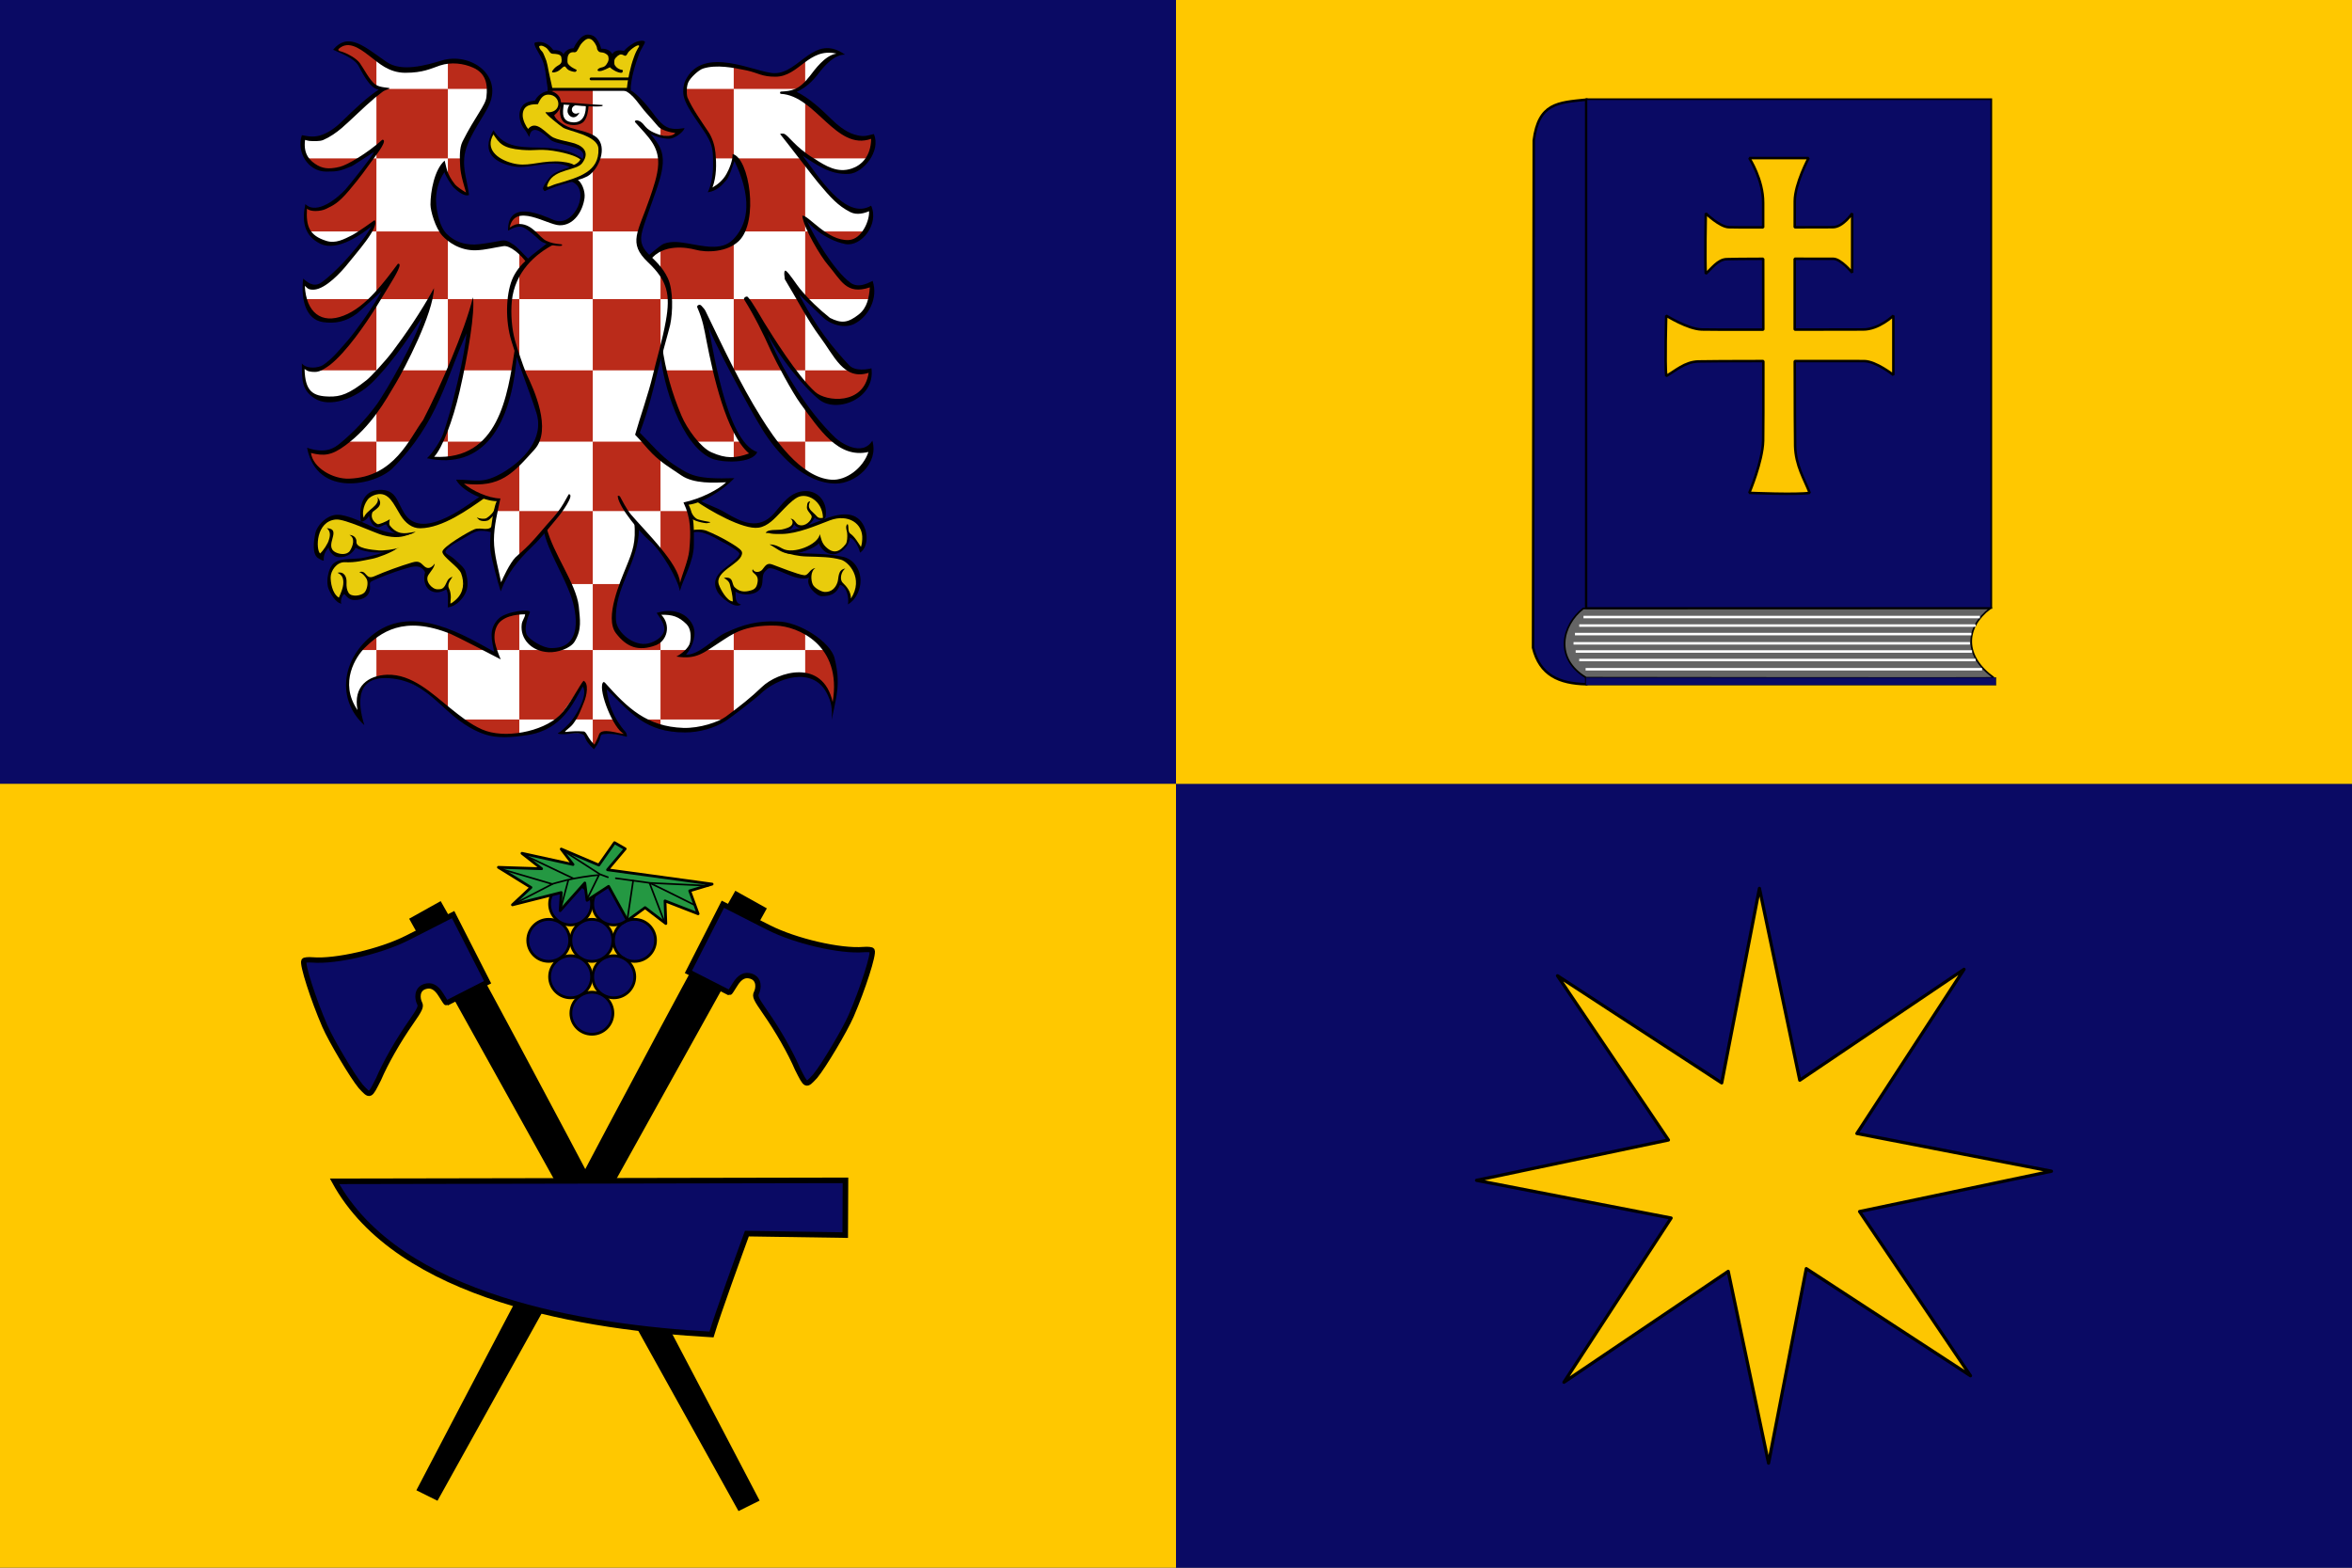 <?xml version="1.0" encoding="UTF-8" standalone="no"?>
<!-- Created with Inkscape (http://www.inkscape.org/) -->
<svg
   xmlns:dc="http://purl.org/dc/elements/1.1/"
   xmlns:cc="http://web.resource.org/cc/"
   xmlns:rdf="http://www.w3.org/1999/02/22-rdf-syntax-ns#"
   xmlns:svg="http://www.w3.org/2000/svg"
   xmlns="http://www.w3.org/2000/svg"
   xmlns:sodipodi="http://sodipodi.sourceforge.net/DTD/sodipodi-0.dtd"
   xmlns:inkscape="http://www.inkscape.org/namespaces/inkscape"
   version="1.0"
   width="1800"
   height="1200"
   id="svg2"
   sodipodi:version="0.32"
   inkscape:version="0.45"
   sodipodi:docname="Zlin_Region_CoA_CZ.svg"
   sodipodi:docbase="/home/zirland/Desktop"
   inkscape:output_extension="org.inkscape.output.svg.inkscape"
   sodipodi:modified="true">
  <rect width="100%" height="100%" fill="#333333" stroke="none"/>
  <sodipodi:namedview
     inkscape:window-height="949"
     inkscape:window-width="1280"
     inkscape:pageshadow="2"
     inkscape:pageopacity="0.0"
     guidetolerance="10.0"
     gridtolerance="10.0"
     objecttolerance="10.0"
     borderopacity="1.0"
     bordercolor="#666666"
     pagecolor="#ffffff"
     id="base"
     width="1800px"
     height="1200px"
     inkscape:zoom="0.3391666"
     inkscape:cx="788.37575"
     inkscape:cy="588.26695"
     inkscape:window-x="0"
     inkscape:window-y="25"
     inkscape:current-layer="svg2" />
  <defs
     id="defs2549" />
  <g
     id="g3901">
    <g
       transform="translate(561.727,58.134)"
       id="g3768">
      <path
         d="M -561.727,-58.134 L 338.273,-58.134 L 338.273,541.866 L -561.727,541.866 L -561.727,-58.134 z "
         style="fill:#0a0a64;fill-opacity:1;fill-rule:evenodd;stroke:none;stroke-width:3.827;stroke-miterlimit:4;stroke-dasharray:none;stroke-opacity:1"
         id="path3764" />
      <g
         id="g2711"
         transform="translate(431.909,103.536)">
        <path
           d="M -734.545,-122.237 L -736.38,-123.669 L -727.204,-129.471 L -704.262,-116.359 L -687.285,-107.694 L -659.144,-112.29 L -643.39,-115.681 L -625.955,-108.221 L -618.843,-96.994 L -621.596,-80.115 L -639.108,-50.125 L -639.796,-32.944 L -635.972,-13.051 L -642.014,-15.538 L -649.279,-23.375 L -654.096,-35.13 L -662.355,-15.086 L -659.985,6.314 L -652.873,19.2 L -638.649,27.79 L -622.054,27.338 L -607.372,23.871 L -597.125,30.502 L -589.248,39.093 L -572.959,24.55 L -580.071,21.234 L -590.701,11.664 L -597.43,10.911 L -604.16,13.623 L -603.395,8.198 L -597.43,1.793 L -584.812,2.17 L -568.447,9.178 L -561.488,9.554 L -552.006,1.416 L -546.882,-10.715 L -550.247,-20.813 L -553.841,-24.128 L -542.37,-29.553 L -536.788,-36.411 L -534.035,-45.151 L -536.253,-54.118 L -547.494,-60.523 L -559.73,-63.613 L -566.459,-67.908 L -572.653,-74.313 L -568.294,-76.121 L -565.312,-80.416 L -565.541,-85.616 L -571.047,-90.438 L -573.342,-90.438 L -573.342,-92.925 L -512.929,-92.925 L -496.028,-74.916 L -486.24,-64.592 L -473.622,-60.975 L -477.904,-57.359 L -483.869,-56.605 L -492.205,-58.489 L -499.928,-61.88 L -488.763,-45.377 L -489.222,-29.704 L -502.375,9.78 L -505.281,23.269 L -496.946,36.606 L -485.934,26.885 L -472.704,25.68 L -448.692,29.598 L -434.85,25.981 L -426.286,16.864 L -421.621,5.033 L -420.779,-11.77 L -426.362,-34.301 L -431.868,-41.459 L -437.45,-26.012 L -444.639,-19.155 L -450.298,-15.839 L -447.545,-25.484 L -446.627,-42.891 L -449.38,-55.249 L -467.045,-82.677 L -469.875,-93.302 L -466.586,-102.721 L -457.333,-110.633 L -445.021,-112.893 L -417.874,-108.146 L -404.032,-103.926 L -393.938,-105.207 L -382.161,-111.838 L -369.084,-121.031 L -359.755,-123.744 L -350.196,-120.805 L -358.76,-117.113 L -372.602,-101.741 L -380.861,-94.281 L -388.661,-90.288 L -367.555,-78.156 L -349.201,-61.126 L -335.131,-55.399 L -325.572,-56.906 L -326.872,-45.227 L -333.372,-35.356 L -343.16,-30.382 L -354.019,-30.382 L -368.855,-37.089 L -383.614,-46.206 L -364.037,-19.23 L -348.972,-5.139 L -338.878,0.361 L -327.866,-1.372 L -327.101,8.726 L -337.195,21.762 L -346.448,23.947 L -361.514,18.371 L -377.42,5.41 L -374.284,15.884 L -353.637,46.929 L -343.543,57.026 L -336.584,58.835 L -326.795,56.273 L -328.63,71.117 L -334.136,80.084 L -344.078,86.112 L -354.019,85.284 L -360.978,82.27 L -385.832,58.006 L -375.89,79.255 L -346.372,118.363 L -338.342,123.186 L -327.254,122.282 L -331.001,134.715 L -339.26,142.551 L -354.937,146.244 L -369.008,140.668 L -389.579,117.308 L -412.138,83.174 L -397.15,117.534 L -371.073,158.451 L -352.413,177.515 L -339.948,183.166 L -326.107,182.036 L -334.901,198.162 L -348.972,206.149 L -359.143,207.053 L -370.614,203.436 L -391.873,188.215 L -417.262,152.272 L -452.898,81.441 L -452.974,93.572 L -444.639,129.666 L -437.756,152.875 L -430.186,170.583 L -417.721,185.879 L -431.868,190.325 L -449.533,187.311 L -463.375,175.028 L -474.081,157.245 L -483.793,127.933 L -487.922,107.889 L -505.893,170.206 L -489.452,187.537 L -468.422,202.532 L -453.892,205.923 L -434.545,205.923 L -448.157,216.849 L -468.881,224.083 L -464.063,237.948 L -464.751,261.382 L -473.239,286.776 L -480.198,271.103 L -492.434,254.525 L -505.587,240.434 L -507.652,257.69 L -518.052,284.515 L -524.476,306.594 L -522.182,321.137 L -507.423,333.193 L -492.893,331.837 L -485.704,324.754 L -484.099,318.424 L -489.222,307.724 L -475.61,308.176 L -464.292,318.198 L -463.604,328.823 L -470.945,340.201 L -464.98,340.427 L -451.139,334.323 L -431.333,321.137 L -409.385,315.184 L -387.285,317.746 L -372.526,324.754 L -357.537,340.201 L -353.79,357.909 L -355.855,378.857 L -357.766,373.582 L -363.272,362.731 L -373.902,355.422 L -390.038,355.196 L -406.862,362.731 L -428.274,381.117 L -445.404,392.495 L -461.31,397.017 L -482.263,396.79 L -499.775,390.009 L -515.452,378.178 L -530.67,362.957 L -530.211,373.582 L -523.329,388.577 L -514.764,400.86 L -531.894,398.976 L -534.723,400.784 L -538.929,410.429 L -544.588,403.572 L -546.347,399.428 L -563.783,399.126 L -554.988,390.612 L -549.559,380.816 L -545.506,370.04 L -546.729,360.923 L -560.647,382.247 L -572.195,393.701 L -590.548,399.88 L -608.901,401.613 L -619.684,399.654 L -632.302,394.681 L -653.638,378.103 L -670.461,364.992 L -687.744,357.004 L -703.192,356.1 L -712.445,360.019 L -717.951,366.122 L -719.327,373.582 L -718.639,386.769 L -725.598,374.562 L -727.663,361.827 L -725.139,348.64 L -718.41,335.68 L -705.945,324.301 L -689.121,316.54 L -673.903,315.41 L -653.561,319.856 L -613.031,340.201 L -616.319,326.185 L -613.566,314.958 L -602.86,308.402 L -589.63,307.121 L -593.148,318.725 L -588.866,329.802 L -575.942,335.981 L -563.706,335.001 L -554.453,328.823 L -551.241,315.636 L -554.224,293.407 L -568.065,264.321 L -576.783,243.674 L -596.13,264.17 L -602.783,273.137 L -610.507,287.077 L -616.931,257.615 L -616.319,239.907 L -611.654,220.767 L -624.96,218.507 L -638.42,211.273 L -641.478,206.902 L -618.613,207.204 L -602.172,197.935 C -601.33,197.483 -600.107,196.504 -599.342,196.052 L -584.048,179.926 L -580.224,165.835 L -582.289,150.237 L -598.577,107.362 L -602.86,132.605 L -610.431,158.149 L -620.219,174.199 L -631.766,183.166 L -643.314,188.14 L -652.643,189.345 L -663.426,188.592 L -658.455,180.68 L -652.108,169 L -640.79,126.2 L -636.584,105.403 L -634.061,81.817 L -654.402,130.872 L -672.526,169 L -691.874,193.038 L -709.233,203.21 L -725.827,206.676 L -739.363,204.19 L -751.675,195.072 L -756.034,188.14 L -757.104,182.79 L -742.881,184.975 L -726.439,174.953 L -705.409,151.669 L -693.556,132.454 L -678.185,104.8 L -666.102,74.81 L -673.367,81.968 L -696.538,114.294 L -713.133,132.077 L -728.657,141.949 L -744.563,144.36 L -756.722,138.859 L -759.857,132.756 L -761.922,118.439 L -754.122,122.131 L -746.628,119.192 L -732.251,107.437 L -712.904,81.667 L -693.556,51.224 L -712.368,68.706 L -728.198,80.762 L -746.934,83.852 L -756.493,76.392 L -760.775,64.938 L -761.081,54.163 L -754.963,58.835 L -745.634,55.444 L -732.633,43.689 L -712.751,20.179 L -707.55,11.137 L -708.468,9.63 L -729.651,22.364 L -741.963,25.378 L -753.663,20.179 L -758.863,12.644 L -760.393,4.43 L -759.169,-3.406 L -752.134,-0.694 L -738.292,-5.817 L -725.674,-18.251 L -702.274,-50.351 L -709.998,-45.83 L -729.651,-33.698 L -742.269,-31.287 L -749.916,-32.794 L -758.557,-38.822 L -762.228,-49.145 L -761.616,-56.756 L -749.304,-54.872 L -734.622,-63.387 L -717.033,-79.738 L -700.133,-93.377 L -706.939,-95.788 L -717.339,-109.427 L -720.474,-115.154 L -727.816,-119.6 L -734.545,-122.237 z "
           style="fill:#ffffff;fill-rule:evenodd"
           id="path72" />
        <path
           d="M -725.904,99.601 L -705.562,70.741 L -705.562,121.83 L -752.975,121.83 L -741.504,116.781 L -725.904,99.601 z "
           style="fill:#ba2b1a;fill-rule:evenodd"
           id="path74" />
        <path
           d="M -750.222,-32.944 L -759.016,-40.404 L -717.951,-40.404 L -728.58,-34.527 L -741.734,-31.814 L -750.222,-32.944 z "
           style="fill:#ba2b1a;fill-rule:evenodd"
           id="path76" />
        <path
           d="M -488.152,-58.037 L -488.152,-66.25 L -485.093,-63.914 L -474.845,-61.051 L -476.91,-58.187 L -480.657,-56.379 L -488.152,-58.037 z "
           style="fill:#ba2b1a;fill-rule:evenodd"
           id="path78" />
        <path
           d="M -534.876,-40.404 L -486.775,-40.404 L -490.446,-23.224 L -500.846,5.862 L -503.446,15.507 L -540,15.507 L -540,-31.739 L -534.876,-40.404 z "
           style="fill:#ba2b1a;fill-rule:evenodd"
           id="path80" />
        <path
           d="M -540,-57.208 L -540,-93.302 L -573.112,-93.302 L -573.112,-90.363 L -567.071,-87.424 L -565.236,-83.43 L -566,-79.211 L -569.977,-74.991 L -572.959,-73.861 L -564.165,-65.798 L -554.071,-61.654 L -540,-57.208 z "
           style="fill:#ba2b1a;fill-rule:evenodd"
           id="path82" />
        <path
           d="M -469.339,-87.575 L -469.339,-93.603 L -432.097,-93.603 L -432.097,-40.404 L -447.009,-40.404 L -447.621,-48.994 L -452.745,-60.523 L -460.774,-71.902 L -469.339,-87.575 z "
           style="fill:#ba2b1a;fill-rule:evenodd"
           id="path84" />
        <path
           d="M -382.085,-93.603 L -432.097,-93.603 L -432.097,-111.085 L -415.274,-107.543 L -403.344,-104.152 L -390.42,-105.961 L -377.42,-116.359 L -377.42,-97.295 L -382.085,-93.603 z "
           style="fill:#ba2b1a;fill-rule:evenodd"
           id="path86" />
        <path
           d="M -370.308,-80.115 L -377.42,-84.862 L -377.42,-43.192 L -373.137,-40.404 L -329.242,-40.404 L -325.036,-51.104 L -325.954,-57.811 L -334.595,-55.625 L -347.519,-60.147 L -370.308,-80.115 z "
           style="fill:#ba2b1a;fill-rule:evenodd"
           id="path88" />
        <path
           d="M -423.074,-23.375 L -429.344,-40.404 L -380.02,-40.404 L -377.42,-37.164 L -377.42,15.507 L -425.444,15.507 L -420.932,-0.467 L -423.074,-23.375 z "
           style="fill:#ba2b1a;fill-rule:evenodd"
           id="path90" />
        <path
           d="M -357.537,20.405 L -365.031,15.507 L -331.001,15.507 L -336.736,21.46 L -344.995,23.796 L -357.537,20.405 z "
           style="fill:#ba2b1a;fill-rule:evenodd"
           id="path92" />
        <path
           d="M -373.214,15.507 L -377.42,15.507 L -377.42,67.274 L -327.56,67.274 L -325.801,58.081 L -327.866,55.595 L -335.131,58.533 L -344.69,56.348 L -357.002,41.73 L -370.843,21.385 L -373.214,15.507 z "
           style="fill:#ba2b1a;fill-rule:evenodd"
           id="path94" />
        <path
           d="M -377.42,132.605 L -377.42,121.83 L -328.477,121.83 L -328.172,129.515 L -338.648,142.25 L -352.949,146.62 L -366.637,142.25 L -377.42,132.605 z "
           style="fill:#ba2b1a;fill-rule:evenodd"
           id="path96" />
        <path
           d="M -421.544,67.274 L -382.008,67.274 L -377.42,76.015 L -377.42,121.83 L -385.832,121.83 L -404.95,93.196 L -421.544,67.274 z "
           style="fill:#ba2b1a;fill-rule:evenodd"
           id="path98" />
        <path
           d="M -422.08,67.274 L -432.097,67.274 L -432.097,121.83 L -394.702,121.83 L -413.285,82.345 L -422.08,67.274 z "
           style="fill:#ba2b1a;fill-rule:evenodd"
           id="path100" />
        <path
           d="M -369.849,159.355 L -377.42,149.182 L -377.42,176.385 L -353.254,176.385 L -369.849,159.355 z "
           style="fill:#ba2b1a;fill-rule:evenodd"
           id="path102" />
        <path
           d="M -400.897,176.385 L -377.42,176.385 L -377.42,199.97 L -391.873,188.441 L -400.897,176.385 z "
           style="fill:#ba2b1a;fill-rule:evenodd"
           id="path104" />
        <path
           d="M -432.097,190.099 L -432.097,176.385 L -425.597,176.385 L -417.338,185.879 L -427.662,190.099 L -432.097,190.099 z "
           style="fill:#ba2b1a;fill-rule:evenodd"
           id="path106" />
        <path
           d="M -479.969,141.195 L -484.634,121.83 L -446.168,121.83 L -440.127,146.62 L -432.097,165.986 L -432.097,176.385 L -462.227,176.385 L -471.939,161.616 L -479.969,141.195 z "
           style="fill:#ba2b1a;fill-rule:evenodd"
           id="path108" />
        <path
           d="M -488.152,67.274 L -432.097,67.274 L -432.097,24.248 L -444.792,28.845 L -461.386,27.639 L -479.128,25.152 L -488.152,29.824 L -488.152,67.274 z "
           style="fill:#ba2b1a;fill-rule:evenodd"
           id="path110" />
        <path
           d="M -602.554,5.938 L -596.207,1.944 L -596.207,10.76 L -600.642,11.589 L -604.466,13.699 L -602.554,5.938 z "
           style="fill:#ba2b1a;fill-rule:evenodd"
           id="path112" />
        <path
           d="M -585.883,15.507 L -540,15.507 L -540,67.274 L -596.207,67.274 L -596.207,31.708 L -589.401,37.962 L -584.812,33.743 L -572.883,24.776 L -579.306,21.762 L -585.883,15.507 z "
           style="fill:#ba2b1a;fill-rule:evenodd"
           id="path114" />
        <path
           d="M -540,121.83 L -540,67.274 L -488.152,67.274 L -488.152,108.718 L -492.052,121.83 L -540,121.83 z "
           style="fill:#ba2b1a;fill-rule:evenodd"
           id="path116" />
        <path
           d="M -592.536,121.83 L -540,121.83 L -540,176.385 L -583.207,176.385 L -580.454,167.644 L -580.836,154.457 L -592.536,121.83 z "
           style="fill:#ba2b1a;fill-rule:evenodd"
           id="path118" />
        <path
           d="M -650.885,-26.389 L -650.885,-40.404 L -640.102,-40.404 L -639.567,-31.136 L -635.514,-13.051 L -639.337,-13.503 L -645.608,-19.004 L -650.885,-26.389 z "
           style="fill:#ba2b1a;fill-rule:evenodd"
           id="path120" />
        <path
           d="M -641.173,-114.852 L -650.885,-114.25 L -650.885,-93.603 L -618.996,-93.603 L -620.525,-101.515 L -626.413,-108.523 L -641.173,-114.852 z "
           style="fill:#ba2b1a;fill-rule:evenodd"
           id="path122" />
        <path
           d="M -700.591,-93.603 L -650.885,-93.603 L -650.885,-40.404 L -705.562,-40.404 L -705.562,-89.986 L -700.591,-93.603 z "
           style="fill:#ba2b1a;fill-rule:evenodd"
           id="path124" />
        <path
           d="M -715.962,-125.779 L -705.562,-117.49 L -705.562,-94.959 L -712.98,-102.344 L -719.404,-113.722 L -730.874,-121.107 L -736.992,-123.593 L -728.886,-128.943 L -715.962,-125.779 z "
           style="fill:#ba2b1a;fill-rule:evenodd"
           id="path126" />
        <path
           d="M -708.927,-40.404 L -705.562,-40.404 L -705.562,15.507 L -709.921,15.507 L -707.398,8.952 L -716.268,15.507 L -757.334,15.507 L -760.316,4.883 L -759.628,-3.557 L -752.516,-0.844 L -736.304,-7.249 L -708.927,-40.404 z "
           style="fill:#ba2b1a;fill-rule:evenodd"
           id="path128" />
        <path
           d="M -705.562,62.753 L -705.562,15.507 L -655.549,15.507 L -650.885,20.028 L -650.885,67.274 L -703.956,67.274 L -698.374,56.65 L -705.562,62.753 z "
           style="fill:#ba2b1a;fill-rule:evenodd"
           id="path130" />
        <path
           d="M -650.885,121.83 L -650.885,67.274 L -596.207,67.274 L -596.207,114.671 L -598.577,106.156 L -600.183,121.83 L -639.796,121.83 L -633.372,84.304 L -643.849,104.875 L -650.885,121.83 z "
           style="fill:#ba2b1a;fill-rule:evenodd"
           id="path132" />
        <path
           d="M -500.005,176.385 L -540,176.385 L -540,229.508 L -488.152,229.508 L -488.152,188.667 L -500.005,176.385 z "
           style="fill:#ba2b1a;fill-rule:evenodd"
           id="path134" />
        <path
           d="M -466.357,229.508 L -488.152,229.508 L -488.152,259.724 L -478.287,274.418 L -473.545,285.42 L -472.704,285.42 L -465.057,264.321 L -463.604,244.654 L -466.357,229.508 z "
           style="fill:#ba2b1a;fill-rule:evenodd"
           id="path136" />
        <path
           d="M -758.481,73.529 L -760.24,67.274 L -710.15,67.274 L -724.986,79.029 L -736.839,84.153 L -750.987,81.893 L -758.481,73.529 z "
           style="fill:#ba2b1a;fill-rule:evenodd"
           id="path138" />
        <path
           d="M -687.285,121.83 L -650.885,121.83 L -669.62,163.047 L -678.109,176.385 L -705.562,176.385 L -705.562,151.066 L -687.285,121.83 z "
           style="fill:#ba2b1a;fill-rule:evenodd"
           id="path140" />
        <path
           d="M -656.085,176.385 L -650.885,176.385 L -650.885,163.047 L -656.085,176.385 z "
           style="fill:#ba2b1a;fill-rule:evenodd"
           id="path142" />
        <path
           d="M -622.819,176.385 L -633.143,184.447 L -646.296,188.667 L -650.885,188.893 L -650.885,176.385 L -622.819,176.385 z "
           style="fill:#ba2b1a;fill-rule:evenodd"
           id="path144" />
        <path
           d="M -596.207,192.811 L -596.207,229.508 L -614.407,229.508 L -612.037,220.918 L -623.66,218.657 L -638.114,211.574 L -641.784,206.601 L -626.949,207.807 L -615.707,205.546 L -596.207,192.811 z "
           style="fill:#ba2b1a;fill-rule:evenodd"
           id="path146" />
        <path
           d="M -558.353,285.42 L -576.401,243.75 L -596.207,264.999 L -596.207,229.508 L -540,229.508 L -540,285.42 L -558.353,285.42 z "
           style="fill:#ba2b1a;fill-rule:evenodd"
           id="path148" />
        <path
           d="M -729.345,176.385 L -705.562,176.385 L -705.562,202.758 L -725.827,206.902 L -744.869,202.457 L -752.44,194.545 L -756.187,187.085 L -756.722,183.392 L -743.875,184.899 L -729.345,176.385 z "
           style="fill:#ba2b1a;fill-rule:evenodd"
           id="path150" />
        <path
           d="M -540,335.906 L -540,285.42 L -518.511,285.42 L -523.864,305.689 L -523.252,318.951 L -512.929,330.028 L -500.234,332.515 L -488.152,327.994 L -488.152,335.906 L -540,335.906 z "
           style="fill:#ba2b1a;fill-rule:evenodd"
           id="path152" />
        <path
           d="M -488.152,389.105 L -488.152,335.906 L -467.963,335.906 L -471.404,339.975 L -464.522,340.201 L -455.498,335.906 L -432.097,335.906 L -432.097,383.83 L -439.362,389.105 L -488.152,389.105 z "
           style="fill:#ba2b1a;fill-rule:evenodd"
           id="path154" />
        <path
           d="M -377.42,335.906 L -432.097,335.906 L -432.097,321.363 L -414.891,315.636 L -394.626,315.636 L -377.42,321.815 L -377.42,335.906 z "
           style="fill:#ba2b1a;fill-rule:evenodd"
           id="path156" />
        <path
           d="M -361.208,335.906 L -377.42,335.906 L -377.42,354.97 L -368.32,358.361 L -361.208,365.896 L -356.313,378.631 L -353.79,369.739 L -354.937,351.579 L -361.208,335.906 z "
           style="fill:#ba2b1a;fill-rule:evenodd"
           id="path158" />
        <path
           d="M -501.534,389.105 L -488.152,394.605 L -488.152,389.105 L -501.534,389.105 z "
           style="fill:#ba2b1a;fill-rule:evenodd"
           id="path160" />
        <path
           d="M -523.099,389.105 L -540,389.105 L -540,409.374 L -537.859,409.224 L -535.106,402.743 L -532.964,399.202 L -520.958,399.805 L -515.07,401.236 L -515.529,398.674 L -520.958,393.4 L -523.099,389.105 z "
           style="fill:#ba2b1a;fill-rule:evenodd"
           id="path162" />
        <path
           d="M -596.207,389.105 L -596.207,335.906 L -540,335.906 L -540,389.105 L -553.994,389.105 L -546.882,374.938 L -544.97,364.69 L -547.418,361.827 L -566.994,389.105 L -596.207,389.105 z "
           style="fill:#ba2b1a;fill-rule:evenodd"
           id="path164" />
        <path
           d="M -614.407,335.906 L -596.207,335.906 L -596.207,307.724 L -606.836,309.758 L -613.719,314.958 L -616.701,324.98 L -614.407,335.906 z "
           style="fill:#ba2b1a;fill-rule:evenodd"
           id="path166" />
        <path
           d="M -650.885,321.212 L -621.29,335.906 L -650.885,335.906 L -650.885,321.212 z "
           style="fill:#ba2b1a;fill-rule:evenodd"
           id="path168" />
        <path
           d="M -705.562,357.23 L -705.562,335.906 L -650.885,335.906 L -650.885,380.74 L -669.161,365.67 L -683.232,358.285 L -698.756,355.799 L -705.562,357.23 z "
           style="fill:#ba2b1a;fill-rule:evenodd"
           id="path170" />
        <path
           d="M -717.951,335.906 L -705.562,335.906 L -705.562,324.528 L -717.951,335.906 z "
           style="fill:#ba2b1a;fill-rule:evenodd"
           id="path172" />
        <path
           d="M -620.907,400.332 L -640.484,389.105 L -596.207,389.105 L -596.207,400.633 L -620.907,400.332 z "
           style="fill:#ba2b1a;fill-rule:evenodd"
           id="path174" />
        <path
           d="M -468.422,223.329 L -459.169,220.692 L -451.598,226.494 L -436.456,234.18 L -422.844,239.605 L -414.203,240.886 L -404.644,236.893 L -392.102,223.631 L -382.773,216.623 L -371.684,216.623 L -364.419,224.083 L -362.278,232.598 L -363.425,235.084 L -367.019,235.536 L -371.302,232.748 L -373.673,238.098 L -377.955,241.037 L -382.39,241.414 L -386.291,238.098 L -388.508,242.393 L -396.92,244.805 L -404.414,245.558 L -394.167,246.462 L -381.32,243.75 L -368.167,239.003 L -353.79,233.879 L -343.007,233.653 L -334.901,239.681 L -331.689,247.065 L -333.601,258.368 L -335.131,258.67 L -340.101,250.381 L -344.307,247.367 L -344.537,252.34 L -346.831,257.087 L -351.878,260.855 L -358.455,261.608 L -363.731,257.012 L -366.408,251.21 L -371.455,256.032 L -388.355,261.382 L -380.479,263.341 L -353.637,264.17 L -340.407,270.877 L -336.125,281.727 L -338.648,291.9 L -342.931,299.058 L -343.925,292.427 L -347.213,286.927 L -350.731,284.214 L -353.713,288.66 L -357.231,292.427 L -365.796,293.106 L -371.608,287.906 L -373.826,283.234 L -373.596,277.055 L -376.12,279.768 L -378.337,279.994 L -390.726,276.528 L -404.491,271.329 L -411.526,277.508 L -412.291,287.228 L -415.35,290.393 L -421.85,292.427 L -426.362,291.9 L -433.321,287.831 L -431.333,300.264 L -436.303,298.23 L -443.492,290.167 L -445.174,281.953 L -441.121,276.076 L -430.033,267.034 L -426.668,263.341 L -426.591,260.478 L -437.986,253.093 L -451.062,246.613 L -457.333,244.805 L -463.68,245.332 L -465.057,233.728 L -468.422,223.329 z "
           style="fill:#e9cc0c;fill-rule:evenodd"
           id="path176" />
        <path
           d="M -623.584,217.678 L -638.037,228.001 L -652.49,236.516 L -664.497,240.736 L -674.973,240.434 L -681.397,237.119 L -689.121,225.891 L -695.544,216.472 L -703.574,214.362 L -710.303,216.472 L -714.586,221.069 L -716.421,224.987 L -717.033,235.687 L -714.815,235.536 L -710.686,230.789 L -709.539,235.536 L -705.715,240.811 L -697.15,238.249 L -694.091,243.524 L -685.832,247.819 L -695.697,247.517 L -714.127,240.886 L -733.245,234.105 L -743.034,236.365 L -751.063,245.558 L -751.981,260.252 L -747.698,265.376 L -741.81,254.374 L -739.363,260.704 L -733.245,264.095 L -727.51,262.512 L -723.916,259.348 L -722.31,255.58 L -716.804,258.67 L -703.88,260.629 L -694.856,260.177 L -705.027,264.095 L -720.015,267.335 L -732.939,268.013 L -739.363,272.685 L -742.192,280.522 L -740.586,289.187 L -735.08,297.476 L -733.475,298.606 L -732.633,293.332 L -729.345,289.037 C -729.345,289.639 -729.192,289.79 -729.039,290.318 L -725.292,295.592 L -716.115,295.14 L -711.756,290.242 L -711.221,281.803 L -682.238,271.932 L -673.138,269.822 L -666.485,275.398 L -667.938,281.501 L -665.797,287.756 L -659.985,290.619 L -655.243,290.016 L -651.955,287.605 L -649.737,292.201 L -649.89,301.846 L -645.837,300.415 L -639.108,293.633 L -637.655,281.652 L -641.249,272.233 L -650.349,264.698 L -653.79,261.005 L -652.567,258.293 L -641.096,250.305 L -630.619,244.428 L -627.866,244.051 L -616.243,244.277 L -612.266,220.692 L -623.584,217.678 z "
           style="fill:#e9cc0c;fill-rule:evenodd"
           id="path178" />
        <path
           d="M -464.522,234.557 L -465.133,229.659 C -464.139,231.693 -461.845,235.235 -459.398,235.913 C -456.798,236.742 -453.28,237.345 -450.451,237.872 C -448.845,238.174 -451.904,238.701 -452.363,238.776 C -454.198,239.078 -464.216,236.893 -464.522,234.557 z "
           style="fill:#000000;fill-rule:evenodd"
           id="path180" />
        <path
           d="M -463.833,244.051 L -463.604,246.161 C -456.568,242.996 -444.256,251.511 -440.968,253.093 C -435.462,255.806 -427.738,260.478 -427.738,262.136 C -427.738,264.246 -432.25,268.164 -437.527,272.082 C -444.409,277.131 -449.227,283.008 -444.409,291.599 C -442.345,295.215 -431.18,304.936 -426.515,301.018 C -431.409,300.038 -430.644,294.613 -430.721,291.071 C -427.662,293.708 -418.026,294.537 -413.438,290.694 C -408.773,286.776 -410.838,281.953 -409.385,277.734 C -408.85,276.302 -407.473,275.021 -406.25,273.891 C -402.044,270.198 -384.914,284.515 -374.437,280.522 C -377.573,286.475 -368.625,294.688 -364.878,294.688 C -357.843,294.688 -353.407,292.88 -350.731,285.947 C -345.607,287.228 -343.772,295.668 -344.69,300.942 C -337.731,296.873 -335.054,288.509 -335.054,283.084 C -335.054,274.418 -339.948,266.506 -348.513,264.547 C -362.125,261.458 -376.12,262.588 -390.267,261.081 C -388.585,261.231 -393.479,261.156 -391.567,261.684 C -388.738,262.512 -383.232,264.17 -375.89,264.321 C -365.796,264.622 -357.996,264.547 -349.89,266.808 C -344.384,268.39 -332.378,280.823 -342.395,296.496 C -342.395,291.071 -345.76,287.228 -348.666,284.44 C -351.266,281.953 -349.966,275.85 -346.754,273.514 C -352.719,274.493 -351.572,280.748 -352.719,284.063 C -354.249,288.66 -357.537,291.599 -362.355,291.448 C -365.261,291.372 -370.461,288.283 -371.608,285.721 C -373.137,282.406 -373.52,275.624 -369.62,273.137 C -374.055,273.815 -374.82,278.864 -378.108,278.638 C -382.39,278.412 -398.526,271.856 -402.809,270.349 C -406.785,268.993 -407.932,271.479 -410.303,274.418 C -411.909,276.377 -416.191,277.131 -417.568,274.041 C -419.327,277.658 -412.52,276.98 -413.897,284.214 C -414.585,288.057 -415.962,289.338 -418.868,290.242 C -424.374,291.9 -427.968,291.071 -431.333,287.906 C -434.086,285.344 -431.715,279.391 -439.668,280.672 C -436.915,282.255 -435.615,283.687 -435.156,285.344 C -434.162,289.564 -432.939,293.633 -432.786,298.682 C -437.221,298.606 -442.345,289.263 -443.492,285.796 C -446.857,275.624 -427.433,270.424 -425.827,262.588 C -425.597,261.533 -425.674,260.779 -426.438,259.724 C -428.121,257.238 -441.733,249.1 -452.668,244.729 C -456.416,243.222 -460.927,243.75 -463.833,244.051 z "
           style="fill:#000000;fill-rule:evenodd"
           id="path182" />
        <path
           d="M -403.573,246.764 L -407.167,246.161 C -404.873,246.161 -403.114,245.784 -401.126,245.709 C -386.52,245.257 -377.267,241.338 -362.814,235.687 C -355.09,232.748 -344.384,229.583 -337.195,235.009 C -329.242,241.037 -327.789,256.334 -335.436,261.382 C -336.736,255.731 -340.79,249.929 -343.313,249.929 C -343.084,255.354 -349.89,262.362 -355.549,262.588 C -361.284,262.889 -365.414,258.443 -366.943,254.148 C -370.384,258.519 -382.926,262.286 -388.202,262.286 C -395.238,262.286 -399.903,257.539 -404.72,255.053 C -400.514,255.128 -397.608,256.71 -394.932,258.217 C -386.443,263.04 -367.249,255.053 -366.255,247.216 C -365.108,250.607 -364.955,253.621 -361.819,256.786 C -355.549,262.965 -350.807,260.553 -346.372,254.751 C -345.301,253.395 -344.995,249.1 -345.301,246.387 C -345.454,244.805 -346.066,243.75 -346.066,241.941 C -346.066,240.811 -345.684,239.907 -344.919,239.455 C -343.848,241.263 -345.072,245.332 -342.854,246.839 C -339.566,249.024 -336.584,254.224 -334.748,257.012 C -333.831,253.998 -333.907,252.792 -333.754,251.059 C -332.989,238.927 -344.613,231.467 -358.378,236.591 C -369.772,240.886 -382.926,246.764 -395.085,247.065 C -397.685,247.065 -401.356,247.141 -403.573,246.764 z "
           style="fill:#000000;fill-rule:evenodd"
           id="path184" />
        <path
           d="M -457.869,221.37 L -460.851,221.973 C -451.062,228.83 -425.062,243.976 -413.132,242.243 C -405.944,241.188 -400.897,235.31 -396.002,230.262 C -392.255,226.419 -388.049,221.747 -383.614,219.185 C -376.273,215.04 -364.114,221.521 -363.808,234.707 C -367.249,235.386 -368.09,234.029 -369.543,232.447 C -372.678,229.056 -376.426,227.7 -373.596,221.973 C -375.202,222.5 -375.89,222.726 -376.12,226.569 C -376.273,229.659 -372.22,231.919 -372.449,234.029 C -372.755,236.893 -377.343,241.791 -382.314,240.133 C -384.838,239.304 -385.526,235.084 -388.738,235.461 C -387.132,236.214 -386.826,237.797 -387.208,239.304 C -388.049,242.092 -393.479,243.222 -395.161,243.599 C -398.373,244.353 -406.326,243.147 -407.626,246.312 C -388.508,245.257 -387.896,244.051 -385.832,239.605 C -384.608,241.791 -381.702,243.222 -378.414,242.092 C -374.743,240.886 -371.99,237.722 -370.002,234.331 C -369.084,236.667 -362.431,237.646 -361.743,233.653 C -360.137,223.48 -366.714,214.212 -376.884,214.212 C -388.814,214.212 -394.855,224.083 -401.279,231.317 C -412.903,244.353 -425.827,238.249 -437.986,231.015 C -446.627,225.816 -451.827,225.213 -457.869,221.37 z "
           style="fill:#000000;fill-rule:evenodd"
           id="path186" />
        <path
           d="M -577.701,-128.039 L -582.748,-127.059 L -576.63,-114.25 L -572.347,-93.226 L -512.776,-92.85 L -509.793,-108.372 L -502.299,-129.32 L -509.334,-126.833 L -515.758,-121.182 L -522.946,-120.504 L -525.317,-116.736 L -530.441,-122.614 L -534.647,-123.066 L -538.929,-132.485 L -545.735,-133.088 L -553,-124.724 L -554.912,-122.84 L -559.577,-121.182 L -561.718,-118.243 L -567.453,-121.785 L -570.895,-122.237 L -577.701,-128.039 z "
           style="fill:#e9cc0c;fill-rule:evenodd"
           id="path188" />
        <path
           d="M -614.331,231.166 L -614.56,227.172 C -615.554,230.186 -618.69,233.426 -621.29,234.933 C -622.819,235.838 -627.102,235.386 -628.708,234.331 C -628.555,234.858 -626.872,236.365 -626.566,236.516 C -624.884,237.345 -622.284,237.42 -620.296,236.742 C -618.537,236.064 -614.484,231.166 -614.331,231.166 z "
           style="fill:#000000;fill-rule:evenodd"
           id="path190" />
        <path
           d="M -570.512,-92.096 L -574.412,-91.945 C -574.412,-95.11 -575.253,-98.275 -575.483,-101.138 C -575.789,-104.228 -576.477,-109.427 -577.624,-113.195 C -579.536,-119.75 -587.183,-128.491 -583.742,-129.245 C -577.854,-130.526 -573.571,-127.813 -570.13,-123.292 C -568.447,-123.367 -564.165,-123.367 -562.406,-120.127 C -560.571,-123.292 -557.894,-124.648 -554.682,-124.724 C -554.071,-125.854 -553.612,-126.984 -553.229,-127.587 C -551.318,-130.526 -547.953,-135.348 -543.594,-135.198 C -539.235,-134.971 -537.4,-132.937 -535.564,-129.621 C -534.647,-127.964 -533.882,-125.929 -533.576,-124.347 C -531.205,-124.498 -529.676,-124.045 -528.299,-123.443 C -527.305,-123.066 -525.623,-121.483 -524.935,-120.353 C -524.094,-121.709 -523.482,-122.312 -521.799,-122.764 C -520.27,-123.141 -520.117,-123.367 -516.14,-122.689 C -514.229,-124.95 -511.934,-126.683 -509.181,-128.34 C -507.652,-129.32 -506.199,-129.923 -504.287,-130.3 C -501.917,-130.827 -499.775,-130.3 -500.081,-129.245 C -500.464,-127.662 -503.217,-123.819 -504.517,-120.428 C -507.576,-112.215 -510.711,-101.892 -511.093,-92.623 L -514.076,-92.699 C -513.234,-101.063 -511.246,-110.482 -508.493,-117.942 C -507.423,-121.031 -506.275,-123.367 -504.44,-126.306 C -504.67,-128.717 -511.017,-123.819 -512.546,-122.011 C -513.464,-120.956 -514.152,-118.243 -515.835,-119.147 C -517.899,-120.202 -518.817,-120.428 -520.805,-118.997 C -523.329,-116.661 -523.635,-116.284 -523.482,-113.119 C -523.482,-111.838 -522.411,-110.783 -521.876,-110.256 C -521.341,-109.728 -519.811,-108.447 -517.287,-108.071 C -516.523,-107.995 -517.287,-106.112 -517.593,-106.036 C -519.276,-105.659 -521.723,-106.79 -522.793,-107.317 C -523.711,-107.845 -525.623,-108.824 -526.847,-110.181 C -528.835,-109.126 -531.741,-107.845 -533.423,-107.393 C -535.488,-106.865 -537.094,-107.543 -535.947,-108.749 C -534.876,-109.879 -533.5,-109.879 -532.123,-110.331 C -530.747,-110.783 -529.676,-111.763 -528.605,-113.873 C -528.147,-114.777 -527.458,-116.058 -528.147,-118.62 C -528.452,-119.75 -530.747,-121.182 -532.2,-121.408 C -533.117,-121.559 -534.8,-121.634 -535.335,-122.162 C -536.253,-123.141 -536.558,-123.593 -536.711,-124.498 C -536.788,-125.628 -537.247,-126.683 -537.706,-127.436 C -538.623,-129.169 -540.459,-132.033 -543.135,-132.033 C -544.97,-132.108 -547.265,-130.074 -548.947,-127.964 C -550.171,-126.306 -550.859,-124.422 -551.929,-122.915 C -552.006,-122.764 -552.541,-121.634 -553.994,-121.634 C -556.747,-122.086 -559.347,-120.881 -559.347,-116.133 C -559.424,-113.044 -559.271,-113.119 -557.741,-111.537 C -555.982,-109.804 -553.918,-109.126 -552.541,-108.297 C -551.929,-107.995 -552.694,-106.714 -553.459,-106.639 C -554.759,-106.639 -557.206,-107.317 -558.506,-108.071 C -559.959,-108.9 -560.418,-110.331 -561.412,-110.859 C -563.477,-110.633 -564.853,-107.091 -569.136,-106.338 C -572.883,-105.659 -570.512,-107.995 -569.365,-109.352 C -566.23,-112.743 -562.712,-111.537 -564.088,-118.017 C -564.624,-120.278 -568.142,-120.428 -570.512,-120.504 C -573.418,-120.579 -573.189,-123.895 -576.63,-125.703 C -578.848,-126.909 -579.306,-126.758 -580.53,-126.532 C -581.754,-126.381 -580.224,-123.819 -579.612,-123.217 C -578.618,-122.237 -578.389,-121.86 -577.854,-120.881 C -577.089,-119.449 -576.553,-117.565 -576.018,-116.435 C -575.865,-116.133 -575.33,-115.003 -574.642,-111.763 C -573.953,-107.468 -573.495,-106.338 -572.577,-101.666 C -571.965,-98.727 -571.124,-95.487 -570.512,-92.096 z "
           style="fill:#000000;fill-rule:evenodd"
           id="path192" />
        <path
           d="M -598.119,110.376 L -599.572,105.026 C -605.154,142.024 -612.266,190.702 -661.361,187.989 C -655.167,181.283 -647.214,160.862 -641.861,137.804 C -635.284,109.17 -630.008,77.146 -631.69,65.843 C -637.884,91.462 -657.002,135.167 -669.85,159.882 C -680.173,173.747 -691.797,203.587 -726.439,204.717 C -739.057,205.169 -754.199,196.278 -755.651,185.05 C -745.94,187.537 -739.898,187.085 -729.422,179.323 C -709.386,164.554 -698.833,145.339 -690.65,131.55 C -684.073,120.549 -662.049,78.427 -661.514,58.91 C -671.914,77.824 -683.538,94.552 -693.174,107.362 C -698.833,114.897 -709.845,126.727 -712.98,129.214 C -726.745,140.14 -733.169,142.024 -741.657,141.873 C -754.122,141.647 -760.163,138.03 -760.546,120.775 C -757.869,122.809 -756.187,122.96 -752.516,123.035 C -748.234,123.111 -743.416,119.268 -741.198,117.76 C -728.504,107.739 -714.051,86.64 -706.174,74.056 C -704.797,71.796 -700.439,64.637 -696.08,57.554 C -690.497,48.512 -685.297,39.545 -689.121,40.223 C -699.368,53.862 -713.515,73.378 -730.645,79.934 C -747.622,86.565 -759.246,77.748 -760.393,57.102 C -758.787,58.232 -758.328,60.342 -753.281,60.041 C -744.257,59.438 -732.251,46.326 -727.51,40.298 C -722.157,33.366 -702.58,11.966 -706.939,6.842 C -708.85,8.273 -720.092,16.261 -724.221,18.371 C -730.11,21.309 -736.686,25.002 -743.798,22.741 C -756.952,18.672 -759.475,11.589 -758.71,-1.975 C -756.263,0.587 -748.387,0.286 -744.181,-1.748 C -738.369,-4.536 -734.698,-6.194 -726.439,-15.915 C -717.033,-27.067 -714.28,-31.362 -706.862,-41.459 C -705.562,-43.192 -696.462,-54.872 -701.05,-54.721 C -712.598,-44.247 -728.045,-35.28 -733.551,-33.999 C -739.592,-32.568 -745.022,-31.965 -750.528,-35.054 C -756.187,-38.294 -761.693,-43.268 -760.163,-54.57 C -760.163,-54.42 -757.257,-53.892 -756.952,-53.817 C -753.893,-53.591 -748.998,-53.365 -746.322,-54.495 C -741.198,-56.68 -736.228,-60.147 -732.175,-63.613 C -725.216,-69.566 -714.586,-80.266 -707.627,-85.992 C -707.78,-86.218 -704.568,-88.328 -701.05,-91.267 C -699.062,-92.85 -695.468,-93.603 -695.468,-93.98 C -695.238,-94.809 -702.427,-94.281 -706.25,-96.919 C -710.609,-99.857 -715.58,-109.804 -718.333,-113.496 C -720.857,-116.887 -727.051,-120.353 -730.874,-121.709 C -734.469,-122.915 -736.533,-123.066 -732.71,-125.552 C -724.91,-130.601 -715.351,-122.162 -709.615,-117.867 C -704.186,-113.797 -696.233,-105.961 -683.462,-105.961 C -669.85,-105.961 -664.038,-109.126 -656.926,-111.537 C -648.208,-114.4 -638.802,-113.119 -631.537,-109.879 C -621.519,-105.433 -620.296,-96.768 -621.366,-87.499 C -621.902,-81.245 -630.084,-72.429 -639.643,-53.365 C -642.167,-48.316 -641.784,-41.082 -641.478,-34.677 C -641.173,-27.444 -638.114,-18.477 -636.967,-14.332 C -639.414,-15.689 -644.078,-18.778 -645.531,-20.662 C -651.726,-28.423 -651.955,-33.547 -653.332,-38.746 C -661.208,-31.889 -664.191,-15.01 -664.191,-5.064 C -664.191,-0.317 -660.52,12.795 -655.09,18.823 C -650.885,23.344 -641.861,30.276 -629.396,29.9 C -621.978,29.674 -615.554,27.79 -608.289,26.735 C -603.319,26.057 -595.366,32.838 -590.471,39.62 L -588.407,37.435 C -596.207,29.221 -598.807,26.735 -600.336,25.755 C -604.466,23.043 -606.531,21.837 -610.354,22.59 C -618.231,24.097 -627.331,25.529 -630.39,25.529 C -638.802,25.529 -645.455,23.419 -651.573,17.542 C -657.92,11.514 -660.596,-4.084 -659.832,-11.921 C -659.144,-18.251 -657.614,-23.827 -653.485,-29.93 C -652.72,-27.067 -648.437,-20.134 -646.296,-18.025 C -644.384,-16.216 -638.42,-10.715 -634.672,-12.448 C -636.278,-24.203 -639.184,-31.211 -638.343,-40.856 C -637.272,-53.742 -626.184,-68.285 -620.525,-78.834 C -606.989,-103.926 -633.755,-122.011 -655.473,-115.38 C -668.167,-111.537 -686.444,-106.413 -697.762,-114.25 C -714.127,-125.477 -726.898,-137.835 -738.675,-123.593 C -732.939,-120.805 -723.074,-117.565 -719.327,-111.386 C -717.415,-108.221 -711.221,-93.98 -703.803,-93.076 C -712.904,-87.047 -722.768,-77.779 -732.022,-68.661 C -736.457,-64.291 -741.198,-60.825 -746.551,-58.715 C -752.669,-56.304 -757.257,-57.132 -762.61,-58.187 C -766.969,-45.377 -757.946,-30.307 -743.951,-30.307 C -735.157,-30.307 -733.245,-30.834 -724.833,-34.301 C -722.921,-35.054 -710.303,-43.644 -707.55,-45.302 C -708.009,-42.74 -726.745,-19.381 -729.269,-16.668 C -734.698,-10.64 -750.987,3.3 -759.934,-5.441 C -762.534,6.616 -761.54,18.521 -748.463,24.926 C -735.004,31.407 -715.657,16.638 -709.309,11.589 C -714.28,21.008 -727.28,35.476 -731.257,39.695 C -736.151,44.819 -742.651,51.074 -747.775,54.615 C -754.351,59.136 -759.781,52.957 -761.616,51.601 C -763.452,67.124 -759.857,82.948 -746.398,84.907 C -737.528,86.112 -729.269,84.982 -720.168,78.125 C -719.557,77.673 -705.945,65.315 -701.739,61.322 C -706.633,71.117 -721.086,91.613 -727.969,99.45 C -733.092,105.252 -739.133,112.938 -746.398,117.76 C -749.687,119.946 -758.863,121.151 -762.61,116.555 C -762.534,129.289 -762.763,136.749 -753.051,143.154 C -741.351,150.916 -721.163,143.38 -708.468,130.796 C -690.65,113.013 -676.273,89.503 -670.691,81.591 C -674.82,96.511 -697.762,137.88 -706.25,149.182 C -714.127,159.656 -723.457,169.528 -733.475,177.741 C -737.451,180.981 -744.104,186.105 -758.634,181.057 C -751.063,220.014 -705.945,209.464 -693.25,196.805 C -657.767,161.239 -651.879,126.275 -636.584,93.497 C -638.42,110.903 -642.625,127.255 -646.526,143.305 C -648.361,150.916 -651.955,163.047 -654.402,170.206 C -655.779,174.275 -661.361,183.845 -666.867,189.119 C -624.043,198.237 -602.325,164.78 -598.119,110.376 z "
           style="fill:#000000;fill-rule:evenodd"
           id="path194" />
        <path
           d="M -556.212,-32.869 C -569.442,-41.459 -587.183,-31.889 -600.03,-34.225 C -613.643,-36.712 -626.413,-43.946 -616.013,-62.03 C -608.595,-50.2 -598.73,-48.844 -581.295,-48.693 C -568.677,-48.542 -556.059,-46.734 -547.494,-39.877 C -548.259,-37.39 -552.006,-33.773 -556.212,-32.869 z "
           style="fill:#000000;fill-rule:evenodd"
           id="path196" />
        <path
           d="M -616.013,-58.79 C -622.437,-47.789 -613.566,-40.103 -601.866,-36.863 C -590.242,-33.623 -583.207,-38.068 -568.371,-38.144 C -562.483,-38.144 -556.212,-36.863 -554.453,-35.431 C -551.088,-36.712 -549.253,-39.425 -549.559,-39.726 C -553.382,-42.665 -561.488,-44.549 -565.465,-45.377 C -580.071,-48.392 -583.207,-45.98 -594.295,-46.96 C -608.901,-48.166 -611.501,-51.933 -616.013,-58.79 z "
           style="fill:#e9cc0c;fill-rule:evenodd"
           id="path198" />
        <path
           d="M -496.105,37.586 L -498.858,34.948 C -498.858,35.4 -488.534,25.981 -485.475,24.851 C -479.051,22.59 -473.01,23.796 -467.963,24.55 C -456.339,26.358 -441.58,30.879 -432.556,21.611 C -413.744,2.321 -425.827,-26.615 -431.562,-38.37 C -433.627,-32.568 -435.539,-26.238 -437.833,-23.676 C -441.503,-19.532 -444.945,-15.538 -451.98,-14.483 C -449.457,-19.381 -447.927,-27.971 -447.927,-34.602 C -447.927,-42.966 -447.698,-48.241 -451.139,-55.023 C -455.574,-64.065 -468.575,-78.382 -470.486,-88.554 C -471.175,-92.247 -470.563,-96.919 -469.11,-100.008 C -455.727,-128.039 -414.815,-105.735 -400.973,-105.659 C -381.702,-105.433 -370.614,-136.705 -346.907,-119.826 C -354.937,-120.202 -362.966,-111.009 -366.714,-106.036 C -371.914,-99.254 -376.579,-94.884 -383.92,-91.342 C -374.284,-86.671 -364.725,-77.704 -357.69,-70.771 C -353.407,-66.552 -346.601,-60.749 -340.025,-58.79 C -333.448,-56.831 -331.23,-57.359 -324.883,-59.092 C -319.148,-45.905 -333.219,-29.177 -343.848,-28.574 C -358.99,-27.594 -370.155,-36.712 -379.332,-42.439 C -367.784,-27.82 -346.831,7.52 -326.948,-4.235 C -320.524,10.157 -334.748,27.488 -346.678,25.152 C -362.814,21.912 -374.896,9.63 -375.967,7.52 C -371.073,18.521 -355.855,45.045 -342.854,54.691 C -337.119,58.91 -330.695,55.745 -325.801,53.334 C -321.289,66.747 -329.166,81.064 -340.025,86.339 C -347.137,89.729 -357.46,87.393 -364.267,80.838 L -382.237,63.582 C -373.902,78.803 -364.496,95.984 -343.772,117.911 C -339.107,122.884 -329.013,120.925 -326.719,120.247 C -323.507,143.606 -353.331,154.985 -366.714,144.209 C -380.02,133.509 -398.067,109.924 -406.326,94.1 C -395.926,119.418 -376.808,151.895 -354.325,173.446 C -351.037,176.611 -334.06,188.592 -326.03,175.631 C -320.83,193.339 -339.031,208.485 -354.019,208.485 C -378.108,208.485 -398.755,185.502 -410.15,167.192 C -420.015,151.368 -450.221,95.23 -451.827,86.941 C -448.539,99.977 -438.598,176.008 -414.126,184.372 C -417.721,193.339 -441.503,192.811 -449.61,189.044 C -472.551,178.344 -486.316,132.53 -488.152,109.246 L -486.852,103.142 C -484.634,120.925 -479.204,139.763 -472.169,156.341 C -467.886,166.664 -457.41,180.906 -449.227,184.523 C -437.909,189.571 -430.644,189.195 -420.397,185.427 C -438.062,170.281 -448.004,124.467 -452.898,99.45 C -454.733,90.031 -455.651,83.475 -460.01,73.604 C -460.622,72.172 -458.174,70.741 -456.798,72.398 C -455.804,73.679 -454.504,74.734 -453.816,76.166 C -440.127,104.423 -427.356,131.851 -411.144,157.848 C -401.814,172.768 -381.32,204.039 -357.155,205.546 C -346.066,206.224 -333.142,196.73 -329.013,184.297 C -352.184,189.571 -366.484,167.041 -381.014,147.299 C -387.361,138.633 -399.597,115.726 -403.573,107.06 C -409.691,93.422 -416.344,80.009 -424.144,67.576 C -424.909,66.445 -422.385,64.637 -421.391,65.617 C -418.026,69.007 -411.068,81.591 -408.85,85.133 C -402.809,94.853 -383.843,125.597 -369.772,138.332 C -361.437,145.942 -332.531,148.655 -328.86,123.713 C -347.978,129.817 -355.243,110.527 -366.331,95.833 C -375.126,84.153 -384.99,65.164 -393.02,52.053 C -393.938,46.1 -393.097,44.895 -392.026,45.724 C -389.426,47.758 -383.92,56.348 -381.549,59.212 C -374.514,67.726 -366.637,75.186 -358.455,81.667 C -349.584,86.112 -344.69,85.51 -336.431,79.029 C -329.93,73.905 -328.554,66.144 -327.942,58.307 C -346.066,64.411 -349.966,52.731 -360.061,41.052 C -365.49,34.797 -378.643,12.87 -379.637,3.526 C -375.508,2.245 -360.596,22.967 -344.078,22.063 C -333.983,21.535 -327.942,6.766 -328.554,-0.015 C -331.919,1.492 -337.731,3.225 -342.778,0.738 C -352.566,-4.235 -358.072,-10.64 -367.172,-21.415 C -370.767,-25.635 -391.873,-53.289 -396.385,-58.79 C -397.073,-59.544 -394.855,-59.468 -393.861,-59.318 C -390.573,-58.715 -385.296,-48.994 -370.461,-40.254 C -361.59,-34.451 -352.49,-28.951 -341.631,-32.718 C -334.442,-35.205 -327.177,-41.761 -326.948,-55.399 C -353.79,-45.83 -369.314,-88.404 -396.002,-89.835 C -396.92,-89.911 -396.92,-91.493 -395.926,-91.569 C -388.049,-92.021 -382.467,-92.473 -373.978,-103.323 C -370.002,-108.447 -362.431,-119.223 -353.484,-120.655 C -374.896,-125.477 -382.008,-103.097 -400.056,-102.947 C -410.609,-102.871 -413.438,-105.885 -422.232,-107.769 C -432.097,-109.879 -445.48,-112.441 -455.574,-109.201 C -458.939,-108.146 -465.21,-102.269 -466.816,-98.802 C -468.192,-95.939 -468.422,-90.664 -467.581,-87.273 C -463.604,-78.005 -456.568,-68.435 -451.445,-60.674 C -448.233,-55.851 -446.551,-49.673 -446.092,-44.775 C -445.251,-35.506 -445.251,-26.765 -448.386,-18.1 C -444.027,-20.662 -440.127,-23.977 -437.603,-28.649 C -435.692,-32.04 -432.709,-38.897 -433.015,-43.795 C -420.168,-40.856 -412.673,7.821 -428.197,22.816 C -436.915,31.256 -452.515,31.934 -461.539,29.447 C -467.504,27.865 -486.316,24.399 -496.105,37.586 z "
           style="fill:#000000;fill-rule:evenodd"
           id="path200" />
        <path
           d="M -574.106,-94.357 L -511.017,-94.357 L -510.94,-92.096 L -574.412,-92.171 L -574.106,-94.357 z "
           style="fill:#000000;fill-rule:evenodd"
           id="path202" />
        <path
           d="M -541.3,-101.289 L -511.781,-101.289"
           style="fill:none;fill-rule:evenodd;stroke:#000000;stroke-width:2.125;stroke-linecap:round"
           id="path204" />
        <path
           d="M -511.705,-92.699 L -516.14,-92.473 C -509.105,-90.137 -503.981,-80.492 -498.934,-75.142 C -496.181,-72.203 -492.587,-67.833 -489.757,-64.668 C -487.463,-62.03 -480.198,-60.147 -476.834,-59.92 C -478.593,-57.283 -484.175,-56.982 -489.299,-58.64 C -501.458,-62.709 -499.469,-67.004 -504.746,-69.189 C -506.811,-70.018 -508.493,-69.189 -507.423,-67.983 C -497.328,-56.68 -489.375,-49.748 -489.91,-35.883 C -490.216,-27.519 -493.963,-17.12 -496.334,-10.113 C -505.358,16.261 -513.387,24.173 -497.787,39.017 C -482.722,53.259 -480.428,63.808 -484.099,84.229 C -486.622,98.546 -491.134,113.164 -494.116,125.899 C -497.328,139.537 -503.905,158.074 -507.576,171.11 C -503.064,175.631 -498.858,181.207 -494.269,185.728 C -487.157,192.736 -480.81,196.353 -472.092,202.306 C -462.533,208.786 -447.009,207.882 -437.909,207.505 C -443.492,212.855 -456.874,220.014 -470.563,222.952 C -464.828,234.933 -464.828,245.483 -466.128,259.649 C -466.892,267.41 -471.71,278.186 -473.163,284.515 C -474.004,269.897 -499.24,245.634 -510.634,232.296 C -514.382,227.926 -517.44,221.295 -519.123,218.431 C -519.658,217.602 -521.035,217.602 -520.882,218.356 C -519.888,227.097 -502.987,246.839 -496.793,252.038 C -487.234,259.95 -474.692,282.029 -473.316,290.77 C -471.022,281.803 -462.61,268.239 -462.61,255.203 C -462.61,243.825 -462.075,233.502 -466.663,224.686 C -455.421,223.329 -440.127,213.307 -431.639,204.34 C -461.463,205.32 -465.439,202.08 -478.21,193.791 C -487.922,187.461 -496.793,176.535 -503.981,169.528 C -497.252,151.368 -494.422,139.537 -489.91,121.001 C -488.381,114.972 -481.346,89.805 -480.734,86.941 C -478.745,77.522 -478.21,60.493 -482.569,51.224 C -490.599,34.044 -505.511,32.386 -502.605,17.316 C -501.152,9.63 -491.899,-13.127 -488.687,-24.505 C -483.181,-43.795 -488.228,-49.974 -496.028,-59.318 C -492.052,-57.057 -486.087,-55.475 -481.651,-55.475 C -477.445,-55.475 -470.792,-60.297 -469.722,-63.613 C -482.416,-61.503 -486.163,-64.366 -494.958,-76.423 C -498.246,-80.868 -507.499,-91.644 -511.705,-92.699 z "
           style="fill:#000000;fill-rule:evenodd"
           id="path206" />
        <path
           d="M -569.518,-73.409 C -568.294,-69.716 -562.253,-65.647 -556.9,-63.839 C -551.471,-62.03 -544.206,-61.051 -538.623,-57.66 C -528.529,-51.481 -533.729,-34.753 -542.217,-27.971 C -548.259,-23.224 -564.624,-21.491 -576.477,-15.463 C -577.089,-15.161 -577.854,-16.518 -578.006,-16.97 C -578.618,-18.627 -574.183,-24.43 -572.883,-26.087 C -566,-34.225 -547.035,-32.794 -547.112,-42.891 C -547.188,-50.426 -568.218,-50.728 -572.424,-54.721 C -578.465,-60.448 -586.954,-67.23 -588.56,-56.756 C -592.23,-63.613 -593.071,-63.085 -594.372,-66.099 C -596.819,-71.449 -596.436,-75.971 -594.754,-79.135 C -592.613,-83.28 -589.018,-83.958 -584.201,-84.711 C -582.136,-88.856 -577.854,-91.569 -574.03,-92.021 C -570.436,-92.473 -565.924,-89.459 -564.777,-85.766 C -563.783,-82.3 -563.859,-78.08 -569.518,-73.409 z "
           style="fill:#000000;fill-rule:evenodd"
           id="path208" />
        <path
           d="M -576.171,-75.82 C -563.018,-74.162 -563.783,-89.233 -574.106,-89.233 C -578.771,-89.233 -580.53,-84.862 -581.983,-81.923 C -585.195,-81.773 -593.913,-82.451 -593.607,-72.956 C -593.454,-69.566 -591.007,-64.668 -589.477,-63.01 C -583.054,-70.545 -575.789,-59.167 -570.13,-56.379 C -567.377,-55.023 -562.1,-53.892 -556.824,-52.687 C -548.488,-50.878 -541.376,-45.905 -548.029,-36.863 C -552.388,-30.985 -568.753,-32.417 -573.877,-22.169 C -576.936,-15.99 -572.959,-19.456 -567.989,-20.888 C -550.4,-25.937 -534.953,-30.232 -535.641,-47.789 C -536.023,-58.112 -558.506,-61.126 -562.865,-64.065 C -565.847,-66.099 -576.324,-74.388 -576.171,-75.82 z "
           style="fill:#e9cc0c;fill-rule:evenodd"
           id="path210" />
        <path
           d="M -543.135,-81.17 L -554.606,-82.376 L -564.088,-82.903 C -565.618,-78.005 -566.077,-69.641 -560.418,-67.079 C -556.747,-65.421 -549.559,-65.195 -546.576,-68.963 C -544.053,-72.278 -543.441,-76.95 -543.135,-81.17 z "
           style="fill:#000000;fill-rule:evenodd"
           id="path212" />
        <path
           d="M -545.353,-81.095 L -554.377,-82.451 L -562.177,-82.752 C -562.253,-78.608 -565.159,-69.867 -557.13,-68.285 C -546.27,-66.175 -545.047,-76.573 -545.353,-81.095 z "
           style="fill:#ffffff;fill-rule:evenodd"
           id="path214" />
        <path
           d="M -551.165,-81.396 L -554.453,-82.451 L -556.747,-82.526 C -558.659,-80.944 -559.73,-77.402 -559.118,-75.368 C -558.506,-73.559 -556.824,-71.826 -554.529,-71.902 C -551.7,-72.052 -549.865,-75.745 -550.4,-75.443 C -556.212,-71.977 -559.041,-81.17 -551.165,-81.396 z "
           style="fill:#000000;fill-rule:evenodd"
           id="path216" />
        <path
           d="M -564.547,-83.28 C -553.994,-83.204 -544.282,-81.773 -532.505,-81.321 C -532.276,-80.868 -532.429,-80.567 -533.117,-80.416 C -536.176,-79.814 -546.882,-80.416 -548.259,-80.567 C -551.394,-81.019 -561.565,-81.471 -564.777,-81.773 C -565.236,-81.848 -564.624,-83.129 -564.547,-83.28 z "
           style="fill:#000000;fill-rule:evenodd"
           id="path218" />
        <path
           d="M -552.312,-24.656 L -556.977,-22.922 C -540.459,-17.799 -553.994,13.247 -569.747,6.766 C -579.383,2.697 -605.078,-9.208 -604.848,14.904 C -599.878,12.041 -596.36,11.363 -593.913,12.116 C -590.395,13.247 -583.283,19.652 -580.683,22.138 C -576.706,26.057 -563.477,27.413 -563.477,26.132 C -563.477,25.906 -563.477,25.454 -563.783,25.378 C -569.365,24.851 -572.042,24.248 -575.483,22.666 C -580.836,20.254 -585.73,10.157 -595.748,9.78 C -598.195,9.705 -599.878,10.157 -603.548,12.493 C -599.725,-6.797 -574.795,10.459 -565.541,10.76 C -554.224,11.137 -547.494,-0.467 -546.27,-10.263 C -545.659,-15.237 -548.335,-22.47 -552.312,-24.656 z "
           style="fill:#000000;fill-rule:evenodd"
           id="path220" />
        <path
           d="M -569.671,25.378 L -574.259,24.022 C -584.507,32.462 -596.513,39.469 -601.789,52.505 C -606.531,64.486 -606.989,84.003 -602.248,99.299 C -597.125,116.253 -588.33,138.03 -583.207,154.08 C -576.63,174.576 -593.836,191.078 -608.289,199.744 C -624.196,209.238 -629.396,205.471 -644.614,205.471 C -640.255,214.136 -623.431,221.822 -613.49,221.973 C -616.701,228.529 -619.378,251.662 -618.307,259.649 C -617.543,265.903 -612.495,284.892 -610.431,290.996 C -605.078,276.679 -597.583,267.712 -586.724,257.087 C -579.23,250.079 -572.424,241.037 -566.077,233.502 C -564.853,232.145 -553.229,216.623 -558.353,216.623 C -564.624,228.152 -566.383,230.262 -575.942,240.886 C -578.159,243.373 -583.36,249.778 -588.56,255.128 C -592.766,259.498 -597.125,262.965 -599.036,264.848 C -603.548,269.445 -608.825,280.898 -610.125,284.063 C -611.731,275.624 -615.631,262.814 -615.631,251.737 C -615.631,240.811 -612.572,228.905 -610.66,219.863 C -619.684,219.863 -632.531,213.759 -638.572,208.56 C -610.431,211.951 -601.101,200.724 -584.507,182.338 C -570.895,167.267 -585.118,135.996 -590.777,124.542 C -593.683,117.459 -597.583,105.704 -599.495,98.922 C -601.942,90.182 -602.86,78.728 -601.942,68.932 C -599.725,46.402 -583.589,32.462 -569.671,25.378 z "
           style="fill:#000000;fill-rule:evenodd"
           id="path222" />
        <path
           d="M -577.318,245.257 L -575.406,241.941 C -570.283,262.437 -552.771,284.817 -550.706,302.374 C -549.788,312.622 -548.182,319.931 -553.765,329.275 C -557.13,334.926 -567.3,337.865 -573.648,337.563 C -587.336,336.961 -595.595,327.014 -594.372,316.389 C -594.066,313.225 -591.771,310.964 -591.771,308.553 C -599.189,308.553 -609.742,310.286 -613.337,317.595 C -615.248,321.513 -615.631,325.733 -614.79,330.179 C -613.872,334.399 -612.113,339.221 -610.431,343.064 C -614.101,341.03 -645.761,324.754 -648.82,323.548 C -685.068,308.93 -702.58,322.568 -714.662,334.399 C -720.857,340.502 -734.545,360.697 -720.015,381.871 C -723.533,363.485 -711.603,355.347 -697.456,354.819 C -678.262,354.141 -662.814,369.362 -648.973,380.439 C -641.478,386.467 -633.831,392.646 -624.807,396.64 C -607.831,404.175 -578.695,398.599 -565.541,386.09 C -558.353,379.309 -549.329,361.526 -547.035,359.416 C -542.906,361.299 -544.512,370.643 -546.653,375.692 C -548.947,381.419 -550.859,386.919 -555.141,392.571 C -557.512,395.66 -563.171,398.976 -560.494,398.599 C -555.906,397.996 -551.624,397.921 -547.035,398.222 C -544.741,398.298 -544.053,403.271 -538.7,408.319 C -537.629,405.983 -536.1,403.346 -535.335,400.86 C -533.653,394.831 -520.27,399.955 -516.064,400.106 C -524.017,396.64 -535.641,367.629 -532.429,361.149 C -531.97,360.094 -531.282,360.245 -530.517,361.073 C -513.387,380.213 -498.705,394.53 -470.639,395.509 C -458.098,395.886 -443.721,390.988 -438.215,386.919 C -426.974,378.631 -419.021,372.301 -410.532,364.163 C -398.526,352.559 -364.037,342.009 -356.39,375.692 C -348.896,331.686 -383.538,317.67 -399.826,317.218 C -424.68,316.465 -434.009,324.377 -442.651,329.878 C -455.039,337.865 -460.545,343.441 -475.992,340.879 C -472.704,339.297 -466.433,334.474 -465.592,330.254 C -464.598,325.658 -464.828,319.479 -468.269,316.088 C -474.234,310.211 -479.128,308.704 -487.54,308.93 C -479.816,316.917 -483.181,328.973 -491.669,332.213 C -505.128,337.262 -514.152,333.645 -522.258,323.02 C -531.282,311.19 -518.74,283.159 -514.534,272.61 C -509.258,259.649 -506.887,253.772 -508.187,237.571 L -504.67,243.373 C -504.67,268.616 -523.941,288.584 -522.182,313.3 C -521.493,322.87 -508.111,333.419 -497.481,330.857 C -493.046,329.878 -485.704,326.11 -485.246,320.232 C -484.863,315.033 -491.058,307.95 -491.058,307.498 C -479.51,303.881 -468.498,306.82 -463.604,316.54 C -460.163,323.397 -463.069,332.741 -468.651,339.523 C -458.021,339.523 -447.698,327.014 -438.445,322.719 C -424.985,316.389 -414.203,313.375 -398.526,314.054 C -382.237,314.054 -358.072,329.576 -354.937,342.16 C -350.043,361.827 -353.484,371.171 -357.155,389.406 C -356.543,380.816 -357.308,375.541 -361.131,368.458 C -371.99,348.264 -398.985,357.08 -411.832,369.664 C -415.274,372.979 -434.239,387.597 -438.215,390.159 C -447.009,395.811 -458.71,398.976 -469.339,398.976 C -499.775,398.976 -511.017,383.905 -529.37,365.896 C -528.147,376.596 -524.246,388.2 -514.764,398.75 C -514.229,399.428 -513.311,402.442 -514.229,402.216 C -523.405,399.805 -528.376,399.805 -531.817,400.257 C -535.641,400.784 -532.123,403.195 -539.082,411.861 C -545.812,405.682 -545.659,402.969 -546.423,401.613 C -547.876,398.9 -554.912,399.428 -558.735,400.106 C -561.947,400.633 -568.371,400.332 -566.23,399.277 C -563.936,398.222 -559.959,394.002 -558.047,392.119 C -554.3,388.502 -542.829,370.568 -547.647,363.861 C -554.682,375.541 -562.712,396.64 -589.554,400.935 C -602.095,402.969 -613.795,403.572 -622.972,400.332 C -654.249,389.331 -662.585,359.792 -695.85,357.457 C -725.368,355.422 -717.798,383.378 -714.815,393.4 C -736.075,374.185 -732.863,342.461 -706.939,323.096 C -676.732,300.49 -637.349,325.206 -615.478,337.187 C -617.084,328.898 -620.066,319.931 -612.19,312.019 C -606.148,305.991 -586.571,304.107 -588.101,307.196 C -590.395,312.094 -592.842,320.534 -590.166,324.678 C -587.871,328.295 -578.236,334.248 -572.195,334.399 C -547.265,335.152 -552.006,307.498 -556.824,294.085 C -562.941,277.357 -574.489,259.498 -577.318,245.257 z "
           style="fill:#000000;fill-rule:evenodd"
           id="path224" />
        <path
           d="M -622.896,219.637 L -625.802,217.979 C -639.414,227.624 -671.15,251.662 -684.073,231.392 C -689.885,222.425 -690.191,212.855 -703.344,213.307 C -716.574,213.684 -719.021,227.021 -717.492,237.722 C -715.351,237.797 -712.215,235.461 -711.221,232.974 C -710.839,235.612 -709.386,240.284 -705.715,241.715 C -703.039,242.77 -700.209,239.681 -697.838,239.756 C -696.921,242.469 -692.638,247.593 -686.215,247.894 C -682.697,248.12 -678.415,247.367 -675.509,245.332 C -681.626,246.161 -687.438,248.572 -693.633,242.469 C -696.233,239.907 -695.927,239.53 -695.315,235.762 C -698.221,237.797 -703.88,239.907 -704.644,239.53 C -706.709,238.55 -710.303,235.536 -708.774,230.789 C -708.162,228.755 -698.45,225.891 -704.874,218.733 C -701.891,225.288 -713.821,228.83 -715.121,234.632 C -716.574,232.598 -715.886,225.665 -712.445,221.069 C -710.839,218.808 -708.086,217.452 -705.639,216.849 C -695.85,214.513 -692.409,224.309 -687.056,232.824 C -683.309,238.776 -678.262,242.77 -671.991,242.695 C -654.861,242.544 -635.208,228.227 -622.896,219.637 z "
           style="fill:#000000;fill-rule:evenodd"
           id="path226" />
        <path
           d="M -696.385,260.93 C -692.944,260.177 -690.727,258.368 -687.591,257.313 C -691.338,258.971 -700.668,259.95 -703.803,259.649 C -709.462,259.122 -721.239,258.142 -720.857,253.018 C -720.627,250.004 -723.227,247.819 -726.21,247.819 C -721.545,250.155 -723.533,256.258 -725.751,259.8 C -727.969,263.341 -733.551,262.739 -736.686,261.156 C -746.551,256.334 -731.027,243.222 -743.645,242.619 C -739.669,245.332 -741.581,250.305 -741.963,251.662 C -742.575,254.224 -746.169,259.875 -748.693,261.985 C -751.981,258.82 -751.981,237.345 -736.61,235.988 C -729.651,235.386 -706.939,246.312 -700.744,247.969 C -698.297,248.648 -696.003,249.024 -694.015,249.25 C -685.985,250.23 -681.015,247.593 -678.032,246.462 C -683.079,247.442 -689.121,247.291 -695.468,246.01 C -702.656,244.579 -709.845,240.962 -714.815,238.701 C -727.892,232.673 -733.704,232.296 -734.851,232.372 C -743.034,231.995 -751.216,240.284 -752.44,247.065 C -753.357,251.888 -755.346,263.191 -749.457,265.979 C -748.081,266.657 -747.392,267.41 -745.863,267.486 C -746.398,262.362 -743.263,258.82 -742.192,257.464 C -741.351,260.93 -739.669,262.286 -737.833,263.718 C -734.928,265.979 -725.521,265.376 -721.545,257.615 C -719.862,258.67 -713.209,260.93 -706.939,261.156 C -703.956,261.307 -698.833,261.458 -696.385,260.93 z "
           style="fill:#000000;fill-rule:evenodd"
           id="path228" />
        <path
           d="M -732.251,300.415 C -733.78,298.983 -731.333,292.427 -729.804,293.256 C -727.969,295.743 -725.674,297.627 -722.386,297.627 C -715.657,297.627 -710.074,294.537 -710.456,287.379 C -710.456,286.248 -710.992,284.666 -709.768,283.611 C -705.868,281.2 -688.891,275.096 -685.909,274.343 C -680.173,272.911 -672.45,268.767 -668.32,276.302 C -670.003,282.179 -668.397,288.584 -663.349,290.845 C -658.455,293.106 -654.096,290.468 -652.185,289.564 C -650.196,291.071 -650.885,302.148 -650.961,303.278 C -647.214,302.826 -644.078,300.565 -642.32,298.908 C -633.525,290.544 -635.667,282.33 -637.272,276.076 C -638.19,272.685 -642.473,269.596 -645.149,266.958 C -647.826,264.321 -650.043,263.492 -652.032,261.985 C -655.626,259.348 -643.237,252.867 -641.555,251.888 C -631.308,246.387 -629.625,242.469 -616.854,245.935 L -616.472,239.455 C -618.537,246.086 -625.496,241.489 -630.466,243.448 C -634.749,245.106 -655.32,257.087 -655.09,260.779 C -654.861,264.773 -642.549,272.308 -640.714,277.282 C -638.114,284.289 -638.649,291.749 -644.614,297.25 C -646.22,298.757 -648.284,300.339 -648.973,300.264 C -648.59,296.195 -648.437,294.839 -648.973,291.9 C -649.355,289.338 -650.579,288.509 -650.502,286.701 C -650.502,284.139 -648.743,282.029 -647.29,279.768 C -651.42,281.275 -651.267,283.46 -652.873,286.248 C -654.555,289.187 -656.008,289.413 -658.761,289.413 C -663.197,289.413 -668.779,282.933 -665.72,278.336 C -664.038,275.774 -660.979,272.384 -660.979,269.746 C -661.744,270.801 -665.108,275.548 -669.238,271.479 C -671.991,268.767 -673.367,267.41 -678.338,268.917 C -687.285,271.555 -698.68,275.699 -707.245,279.467 C -714.127,282.556 -712.904,274.192 -718.715,276.302 C -715.733,277.206 -713.515,280.522 -712.98,281.652 C -711.603,284.365 -712.674,289.79 -714.815,291.975 C -717.415,294.462 -724.68,295.441 -726.821,292.201 C -728.274,289.865 -728.58,287.379 -728.427,284.063 C -728.198,279.693 -730.416,275.624 -735.31,276.754 C -731.945,278.412 -730.874,280.522 -730.874,284.289 C -730.874,288.358 -733.092,292.955 -734.316,295.818 C -739.669,292.352 -740.586,283.762 -740.586,280.296 C -740.586,275.172 -735.922,268.465 -729.804,268.691 C -721.468,269.068 -716.345,267.486 -708.698,266.054 C -704.644,265.301 -693.785,261.231 -690.268,258.368 C -695.162,259.8 -713.133,265.376 -718.486,265.753 C -729.269,266.582 -736.992,265.677 -740.586,272.61 C -742.728,276.679 -744.028,283.988 -742.269,288.81 C -741.045,292.051 -736.992,299.812 -732.251,300.415 z "
           style="fill:#000000;fill-rule:evenodd"
           id="path230" />
      </g>
    </g>
    <g
       transform="translate(872.525,-159.98)"
       id="g3868">
      <path
         id="path16"
         style="fill:#0a0a64;fill-opacity:1;fill-rule:evenodd;stroke:none;stroke-width:3.827;stroke-miterlimit:4;stroke-dasharray:none;stroke-opacity:1"
         d="M 27.475,759.981 L 927.475,759.981 L 927.475,1359.981 L 27.475,1359.981 L 27.475,759.981 z " />
      <path
         id="path2252"
         style="opacity:0.99;fill:#ffc800;fill-opacity:1;fill-rule:evenodd;stroke:#000000;stroke-width:2.457;stroke-linecap:round;stroke-linejoin:round;stroke-miterlimit:4;stroke-dasharray:none;stroke-dashoffset:0;stroke-opacity:1"
         d="M 480.972,1279.971 L 450.094,1133.13 L 324.391,1218.01 L 406.39,1092.344 L 257.485,1063.477 L 404.326,1032.6 L 319.446,906.896 L 445.112,988.895 L 473.979,839.99 L 504.856,986.832 L 630.559,901.952 L 548.56,1027.618 L 697.465,1056.484 L 550.624,1087.362 L 635.504,1213.065 L 509.838,1131.066 L 480.972,1279.971 z " />
    </g>
    <g
       transform="translate(1126.191,-222.528)"
       id="g3872">
      <path
         d="M -226.191,822.529 L -1126.191,822.529 L -1126.191,1422.528 L -226.191,1422.528 L -226.191,822.529 z "
         style="fill:#ffc800;fill-opacity:1;fill-rule:evenodd;stroke:none;stroke-width:3.827;stroke-miterlimit:4;stroke-dasharray:none;stroke-opacity:1"
         id="path3766" />
      <g
         id="g2603"
         transform="translate(72.227,97.917)">
        <g
           transform="matrix(0.429,0,0,0.429,-898.534,530.306)"
           style="fill:#0a0a64;fill-opacity:1;fill-rule:evenodd"
           id="g2289">
          <path
             d="M 321.105,731.931 C 321.11,753.171 303.591,770.392 281.979,770.392 C 260.367,770.392 242.848,753.171 242.853,731.931 C 242.848,710.692 260.367,693.471 281.979,693.471 C 303.591,693.471 321.11,710.692 321.105,731.931 z "
             transform="matrix(0.958,0,0,0.975,9.741,18.546)"
             style="opacity:1;fill:#0a0a64;fill-opacity:1;fill-rule:evenodd;stroke:#000000;stroke-width:5.079;stroke-linecap:round;stroke-linejoin:miter;stroke-miterlimit:4;stroke-dasharray:none;stroke-opacity:1"
             id="path2273" />
          <path
             d="M 321.105,731.931 C 321.11,753.171 303.591,770.392 281.979,770.392 C 260.367,770.392 242.848,753.171 242.853,731.931 C 242.848,710.692 260.367,693.471 281.979,693.471 C 303.591,693.471 321.11,710.692 321.105,731.931 z "
             transform="matrix(0.958,0,0,0.975,86.741,18.546)"
             style="opacity:1;fill:#0a0a64;fill-opacity:1;fill-rule:evenodd;stroke:#000000;stroke-width:5.079;stroke-linecap:round;stroke-linejoin:miter;stroke-miterlimit:4;stroke-dasharray:none;stroke-opacity:1"
             id="path2275" />
          <path
             d="M 321.105,731.931 C 321.11,753.171 303.591,770.392 281.979,770.392 C 260.367,770.392 242.848,753.171 242.853,731.931 C 242.848,710.692 260.367,693.471 281.979,693.471 C 303.591,693.471 321.11,710.692 321.105,731.931 z "
             transform="matrix(0.958,0,0,0.975,162.741,18.546)"
             style="opacity:1;fill:#0a0a64;fill-opacity:1;fill-rule:evenodd;stroke:#000000;stroke-width:5.079;stroke-linecap:round;stroke-linejoin:miter;stroke-miterlimit:4;stroke-dasharray:none;stroke-opacity:1"
             id="path2277" />
          <path
             d="M 321.105,731.931 C 321.11,753.171 303.591,770.392 281.979,770.392 C 260.367,770.392 242.848,753.171 242.853,731.931 C 242.848,710.692 260.367,693.471 281.979,693.471 C 303.591,693.471 321.11,710.692 321.105,731.931 z "
             transform="matrix(0.958,0,0,0.975,48.741,-46.454)"
             style="opacity:1;fill:#0a0a64;fill-opacity:1;fill-rule:evenodd;stroke:#000000;stroke-width:5.079;stroke-linecap:round;stroke-linejoin:miter;stroke-miterlimit:4;stroke-dasharray:none;stroke-opacity:1"
             id="path2279" />
          <path
             d="M 321.105,731.931 C 321.11,753.171 303.591,770.392 281.979,770.392 C 260.367,770.392 242.848,753.171 242.853,731.931 C 242.848,710.692 260.367,693.471 281.979,693.471 C 303.591,693.471 321.11,710.692 321.105,731.931 z "
             transform="matrix(0.958,0,0,0.975,125.741,-46.454)"
             style="opacity:1;fill:#0a0a64;fill-opacity:1;fill-rule:evenodd;stroke:#000000;stroke-width:5.079;stroke-linecap:round;stroke-linejoin:miter;stroke-miterlimit:4;stroke-dasharray:none;stroke-opacity:1"
             id="path2281" />
          <path
             d="M 321.105,731.931 C 321.11,753.171 303.591,770.392 281.979,770.392 C 260.367,770.392 242.848,753.171 242.853,731.931 C 242.848,710.692 260.367,693.471 281.979,693.471 C 303.591,693.471 321.11,710.692 321.105,731.931 z "
             transform="matrix(0.958,0,0,0.975,48.741,83.546)"
             style="opacity:1;fill:#0a0a64;fill-opacity:1;fill-rule:evenodd;stroke:#000000;stroke-width:5.079;stroke-linecap:round;stroke-linejoin:miter;stroke-miterlimit:4;stroke-dasharray:none;stroke-opacity:1"
             id="path2283" />
          <path
             d="M 321.105,731.931 C 321.11,753.171 303.591,770.392 281.979,770.392 C 260.367,770.392 242.848,753.171 242.853,731.931 C 242.848,710.692 260.367,693.471 281.979,693.471 C 303.591,693.471 321.11,710.692 321.105,731.931 z "
             transform="matrix(0.958,0,0,0.975,125.741,83.546)"
             style="opacity:1;fill:#0a0a64;fill-opacity:1;fill-rule:evenodd;stroke:#000000;stroke-width:5.079;stroke-linecap:round;stroke-linejoin:miter;stroke-miterlimit:4;stroke-dasharray:none;stroke-opacity:1"
             id="path2285" />
          <path
             d="M 321.105,731.931 C 321.11,753.171 303.591,770.392 281.979,770.392 C 260.367,770.392 242.848,753.171 242.853,731.931 C 242.848,710.692 260.367,693.471 281.979,693.471 C 303.591,693.471 321.11,710.692 321.105,731.931 z "
             transform="matrix(0.958,0,0,0.975,86.741,148.546)"
             style="opacity:1;fill:#0a0a64;fill-opacity:1;fill-rule:evenodd;stroke:#000000;stroke-width:5.079;stroke-linecap:round;stroke-linejoin:miter;stroke-miterlimit:4;stroke-dasharray:none;stroke-opacity:1"
             id="path2287" />
        </g>
        <path
           d="M -740.132,786.786 C -743.137,785.5 -768.893,774.53 -768.893,774.53 L -759.879,786.358 L -798.942,777.785 L -783.918,789.585 L -816.972,788.501 L -792.074,803.932 L -806.24,817.219 L -768.893,807.789 L -769.752,821.701 L -750.864,800.503 L -749.147,813.79 L -732.661,803.074 L -718.239,829.221 L -704.719,819.363 L -688.838,831.537 L -689.478,814.219 L -664.151,824.078 L -670.59,806.504 L -653.419,801.36 L -733.466,790.388 L -719.956,774.356 L -728.112,769.641 L -740.132,786.786 z "
           style="fill:#249842;fill-opacity:1;fill-rule:evenodd;stroke:#000000;stroke-width:2.107;stroke-linecap:butt;stroke-linejoin:round;stroke-miterlimit:4;stroke-dasharray:none;stroke-opacity:1"
           id="path2299" />
        <g
           transform="matrix(0.429,0,0,0.429,-898.104,528.591)"
           style="fill-rule:evenodd"
           id="g2782">
          <path
             d="M 220.26,669.362 L 286,635.362 C 286,635.362 296.75,632.112 311.179,628.612 C 325.608,625.112 353.831,620.542 368.547,619.542 L 347.384,662.492"
             style="fill:none;fill-opacity:0.75;fill-rule:evenodd;stroke:#000000;stroke-width:2.947;stroke-linecap:round;stroke-linejoin:miter;stroke-miterlimit:4;stroke-dasharray:none;stroke-opacity:1"
             id="path2742" />
          <path
             d="M 285.023,635.659 L 199.475,610.528"
             style="fill:none;fill-opacity:0.75;fill-rule:evenodd;stroke:#000000;stroke-width:2.947;stroke-linecap:round;stroke-linejoin:miter;stroke-miterlimit:4;stroke-dasharray:none;stroke-opacity:1"
             id="path2744" />
          <path
             d="M 239.986,586.33 L 323.252,625.988"
             style="fill:none;fill-opacity:0.75;fill-rule:evenodd;stroke:#000000;stroke-width:2.947;stroke-linecap:round;stroke-linejoin:miter;stroke-miterlimit:4;stroke-dasharray:none;stroke-opacity:1"
             id="path2746" />
          <path
             d="M 563.424,638.729 L 459.816,633.763 L 398.588,625.362"
             style="fill:none;fill-opacity:0.75;fill-rule:evenodd;stroke:#000000;stroke-width:2.947;stroke-linecap:round;stroke-linejoin:miter;stroke-miterlimit:4;stroke-dasharray:none;stroke-opacity:1"
             id="path2750" />
          <path
             d="M 460.224,634.377 C 467.652,637.377 537.757,672.53 537.757,672.53"
             style="fill:none;fill-opacity:0.75;fill-rule:evenodd;stroke:#000000;stroke-width:2.947;stroke-linecap:round;stroke-linejoin:miter;stroke-miterlimit:4;stroke-dasharray:none;stroke-opacity:1"
             id="path2752" />
          <path
             d="M 458.906,634.456 L 485.068,702.765"
             style="fill:none;fill-opacity:0.75;fill-rule:evenodd;stroke:#000000;stroke-width:2.947;stroke-linecap:round;stroke-linejoin:miter;stroke-miterlimit:4;stroke-dasharray:none;stroke-opacity:1"
             id="path2754" />
          <path
             d="M 429.468,629.859 L 419.173,698.55"
             style="fill:none;fill-opacity:0.75;fill-rule:evenodd;stroke:#000000;stroke-width:2.947;stroke-linecap:round;stroke-linejoin:miter;stroke-miterlimit:4;stroke-dasharray:none;stroke-opacity:1"
             id="path2758" />
          <path
             d="M 300,680.362 L 313.848,628.544"
             style="fill:none;fill-opacity:0.75;fill-rule:evenodd;stroke:#000000;stroke-width:2.947;stroke-linecap:butt;stroke-linejoin:miter;stroke-miterlimit:4;stroke-dasharray:none;stroke-opacity:1"
             id="path2778" />
          <path
             d="M 306,576.859 L 370.347,618.311 L 384.405,623.531"
             style="fill:none;fill-opacity:0.75;fill-rule:evenodd;stroke:#000000;stroke-width:2.947;stroke-linecap:round;stroke-linejoin:miter;stroke-miterlimit:4;stroke-dasharray:none;stroke-opacity:1"
             id="path2780" />
        </g>
        <path
           d="M -614.332,820.722 L -634.908,809.24 C -680.987,889.258 -876.98,1264.446 -876.98,1264.446 L -864.439,1270.676 L -614.332,820.722 z "
           style="fill:#000000;fill-opacity:1;fill-rule:evenodd;stroke:#000000;stroke-width:4.094;stroke-linecap:butt;stroke-linejoin:miter;stroke-miterlimit:4;stroke-dasharray:none;stroke-opacity:1;display:inline"
           id="path3641" />
        <path
           d="M -588.128,942.718 C -593.623,929.936 -602.986,913.516 -612.833,899.389 C -619.792,889.406 -620.818,887.18 -619.579,884.75 C -617.715,881.092 -617.096,873.864 -623.716,871.817 C -628.222,870.424 -632.157,871.982 -636.138,878.575 C -638.083,881.796 -639.961,884.652 -640.241,884.509 L -671.576,868.54 L -645.197,816.778 L -636.803,821.056 L -616.613,831.346 L -609.83,834.776 C -589.502,845.045 -555.278,852.949 -537.53,851.472 C -534.334,851.206 -531.408,851.499 -531.029,852.122 C -529.492,854.653 -538.088,881.538 -547.007,902.092 C -551.862,913.28 -568.179,940.7 -574.521,948.328 C -581.776,956.123 -581.323,956.124 -588.128,942.718 z "
           style="fill:#0a0a64;fill-opacity:1;fill-rule:evenodd;stroke:#000000;stroke-width:4.094;stroke-linecap:butt;stroke-linejoin:miter;stroke-miterlimit:4;stroke-dasharray:none;stroke-opacity:1;display:inline"
           id="Axe" />
        <path
           d="M -882.504,828.634 L -861.928,817.152 C -815.849,897.17 -619.857,1272.357 -619.857,1272.357 L -632.398,1278.588 L -882.504,828.634 z "
           style="fill:#000000;fill-opacity:1;fill-rule:evenodd;stroke:#000000;stroke-width:4.094;stroke-linecap:butt;stroke-linejoin:miter;stroke-miterlimit:4;stroke-dasharray:none;stroke-opacity:1;display:inline"
           id="path3851" />
        <path
           d="M -908.709,950.63 C -903.213,937.848 -893.851,921.428 -884.004,907.301 C -877.045,897.318 -876.019,895.092 -877.258,892.662 C -879.122,889.004 -879.741,881.775 -873.12,879.729 C -868.615,878.336 -864.68,879.893 -860.699,886.486 C -858.753,889.708 -856.876,892.563 -856.596,892.421 L -825.261,876.451 L -851.639,824.69 L -860.034,828.968 L -880.224,839.257 L -887.007,842.687 C -907.335,852.957 -941.559,860.861 -959.306,859.384 C -962.503,859.118 -965.429,859.411 -965.807,860.034 C -967.345,862.565 -958.748,889.45 -949.83,910.003 C -944.975,921.192 -928.658,948.612 -922.316,956.24 C -915.061,964.035 -915.514,964.036 -908.709,950.63 z "
           style="fill:#0a0a64;fill-opacity:1;fill-rule:evenodd;stroke:#000000;stroke-width:4.094;stroke-linecap:butt;stroke-linejoin:miter;stroke-miterlimit:4;stroke-dasharray:none;stroke-opacity:1;display:inline"
           id="path3853" />
        <path
           d="M -942.356,1028.863 C -893.392,1118.557 -749.556,1140.772 -653.897,1146.107 C -648.981,1129.663 -631.96,1082.962 -626.83,1068.89 L -551.555,1070.029 L -551.369,1028.117 L -942.356,1028.863 z "
           style="fill:#0a0a64;fill-opacity:1;fill-rule:evenodd;stroke:#000000;stroke-width:4.255;stroke-linecap:butt;stroke-linejoin:miter;stroke-miterlimit:4;stroke-dasharray:none;stroke-opacity:1"
           id="path5521" />
      </g>
    </g>
    <g
       transform="translate(-1.665,121.763)"
       id="g3852">
      <path
         id="path18"
         style="fill:#ffc800;fill-opacity:1;fill-rule:evenodd;stroke:none;stroke-width:3.827;stroke-miterlimit:4;stroke-dasharray:none;stroke-opacity:1"
         d="M 1801.665,-121.763 L 901.665,-121.763 L 901.665,478.237 L 1801.665,478.237 L 1801.665,-121.763 z " />
      <g
         id="g2563"
         transform="translate(-332.506,194.397)">
        <path
           d="M 1507.963,-208.697 L 1507.42,179.665 C 1512.585,200.598 1527.19,207.052 1548.122,207.595 L 1548.122,-239.888 C 1526.203,-237.642 1511.706,-237.252 1507.963,-208.697 z "
           style="fill:#0a0a64;fill-opacity:1;fill-rule:evenodd;stroke:#000000;stroke-width:1.913;stroke-linecap:butt;stroke-linejoin:miter;stroke-miterlimit:4;stroke-dasharray:none;stroke-opacity:1"
           id="path3527" />
        <path
           d="M 1545.819,149.622 C 1529.499,162.395 1523.446,187.868 1548.122,202.601 C 1548.122,202.601 1861.453,203.054 1860.173,202.697 C 1837.186,186.306 1837.715,164.475 1857.271,149.515 L 1545.819,149.622 z "
           style="fill:#646464;fill-opacity:1;fill-rule:evenodd;stroke:#000000;stroke-width:1.276;stroke-miterlimit:4;stroke-dasharray:none;stroke-opacity:1"
           id="path2378" />
        <rect
           width="309.835"
           height="389.474"
           x="1548.286"
           y="-149.241"
           transform="scale(1,-1)"
           style="fill:#0a0a64;fill-opacity:1;fill-rule:evenodd;stroke:#000000;stroke-width:1.276;stroke-miterlimit:4;stroke-dasharray:none;stroke-opacity:1"
           id="rect103" />
        <path
           d="M 1672.909,-195.136 C 1672.909,-195.136 1683.599,-178.95 1683.513,-160.934 C 1683.498,-157.92 1683.503,-150.738 1683.513,-142.099 C 1670.614,-142.076 1659.743,-142.085 1657.024,-142.239 C 1650.091,-142.631 1639.624,-152.842 1639.624,-152.842 C 1639.624,-152.842 1638.945,-116.021 1639.624,-106.642 C 1644.11,-110.584 1648.726,-117.433 1655.39,-117.783 C 1658.329,-117.938 1669.948,-118.018 1683.552,-118.062 C 1683.582,-101.463 1683.605,-82.975 1683.632,-63.81 C 1661.026,-63.774 1640.996,-63.78 1636.355,-63.949 C 1625.596,-64.342 1609.349,-74.553 1609.349,-74.553 C 1609.349,-74.553 1608.294,-37.711 1609.349,-28.332 C 1616.31,-32.274 1623.483,-39.143 1633.824,-39.494 C 1638.816,-39.663 1660.025,-39.733 1683.672,-39.773 C 1683.696,-10.059 1683.667,15.043 1683.513,21.296 C 1683.12,37.158 1672.909,61.099 1672.909,61.099 C 1672.909,61.099 1709.751,62.654 1719.13,61.099 C 1715.188,50.837 1708.339,40.269 1707.988,25.024 C 1707.833,18.272 1707.753,-8.5 1707.709,-39.793 C 1733.016,-39.804 1756.613,-39.784 1760.806,-39.753 C 1769.876,-39.685 1783.168,-29.149 1783.169,-29.149 L 1783.169,-74.553 C 1783.169,-74.553 1772.189,-63.863 1759.969,-63.949 C 1754.457,-63.987 1731.744,-63.91 1707.669,-63.85 C 1707.655,-83.218 1707.663,-101.469 1707.669,-118.102 C 1721.947,-118.105 1734.799,-118.091 1737.227,-118.062 C 1743.072,-117.994 1751.637,-107.459 1751.637,-107.459 L 1751.637,-152.842 C 1751.637,-152.842 1744.564,-142.152 1736.689,-142.239 C 1733.515,-142.273 1721.212,-142.214 1707.689,-142.159 C 1707.698,-149.937 1707.698,-160.026 1707.709,-162.17 C 1707.777,-175.542 1718.312,-195.136 1718.312,-195.136 L 1672.909,-195.136 z "
           style="opacity:0.99;fill:#ffc800;fill-opacity:1;fill-rule:evenodd;stroke:#000000;stroke-width:1.913;stroke-linecap:butt;stroke-linejoin:bevel;stroke-miterlimit:4;stroke-dashoffset:0;stroke-opacity:1"
           id="rect2508" />
        <path
           d="M 1547.839,202.378 L 1861.777,202.378 L 1861.777,208.359 L 1547.839,208.359 L 1547.839,202.378 z "
           style="opacity:0.99;fill:#0a0a64;fill-opacity:1;fill-rule:evenodd;stroke:#000000;stroke-width:0.207;stroke-linecap:butt;stroke-linejoin:bevel;stroke-miterlimit:4;stroke-dashoffset:0;stroke-opacity:1"
           id="rect3522" />
        <path
           d="M 1849.407,156.163 L 1546.018,156.163"
           style="fill:none;fill-opacity:0.75;fill-rule:evenodd;stroke:#ffffff;stroke-width:1.913;stroke-linecap:butt;stroke-linejoin:miter;stroke-miterlimit:4;stroke-dasharray:none;stroke-opacity:1"
           id="path3541" />
        <path
           d="M 1846.145,162.687 L 1542.756,162.687"
           style="fill:none;fill-opacity:0.75;fill-rule:evenodd;stroke:#ffffff;stroke-width:1.913;stroke-linecap:butt;stroke-linejoin:miter;stroke-miterlimit:4;stroke-dasharray:none;stroke-opacity:1"
           id="path3543" />
        <path
           d="M 1842.883,169.212 L 1539.494,169.212"
           style="fill:none;fill-opacity:0.75;fill-rule:evenodd;stroke:#ffffff;stroke-width:1.913;stroke-linecap:butt;stroke-linejoin:miter;stroke-miterlimit:4;stroke-dasharray:none;stroke-opacity:1"
           id="path3545" />
        <path
           d="M 1841.795,176.28 L 1538.407,176.28"
           style="fill:none;fill-opacity:0.75;fill-rule:evenodd;stroke:#ffffff;stroke-width:1.913;stroke-linecap:butt;stroke-linejoin:miter;stroke-miterlimit:4;stroke-dasharray:none;stroke-opacity:1"
           id="path3547" />
        <path
           d="M 1843.427,182.532 L 1540.038,182.532"
           style="fill:none;fill-opacity:0.75;fill-rule:evenodd;stroke:#ffffff;stroke-width:1.913;stroke-linecap:butt;stroke-linejoin:miter;stroke-miterlimit:4;stroke-dasharray:none;stroke-opacity:1"
           id="path3549" />
        <path
           d="M 1846.145,189.057 L 1542.756,189.057"
           style="fill:none;fill-opacity:0.75;fill-rule:evenodd;stroke:#ffffff;stroke-width:1.913;stroke-linecap:butt;stroke-linejoin:miter;stroke-miterlimit:4;stroke-dasharray:none;stroke-opacity:1"
           id="path3551" />
        <path
           d="M 1851.039,196.125 L 1547.649,196.125"
           style="fill:none;fill-opacity:0.75;fill-rule:evenodd;stroke:#ffffff;stroke-width:1.913;stroke-linecap:butt;stroke-linejoin:miter;stroke-miterlimit:4;stroke-dasharray:none;stroke-opacity:1"
           id="path3553" />
      </g>
    </g>
  </g>
</svg>
